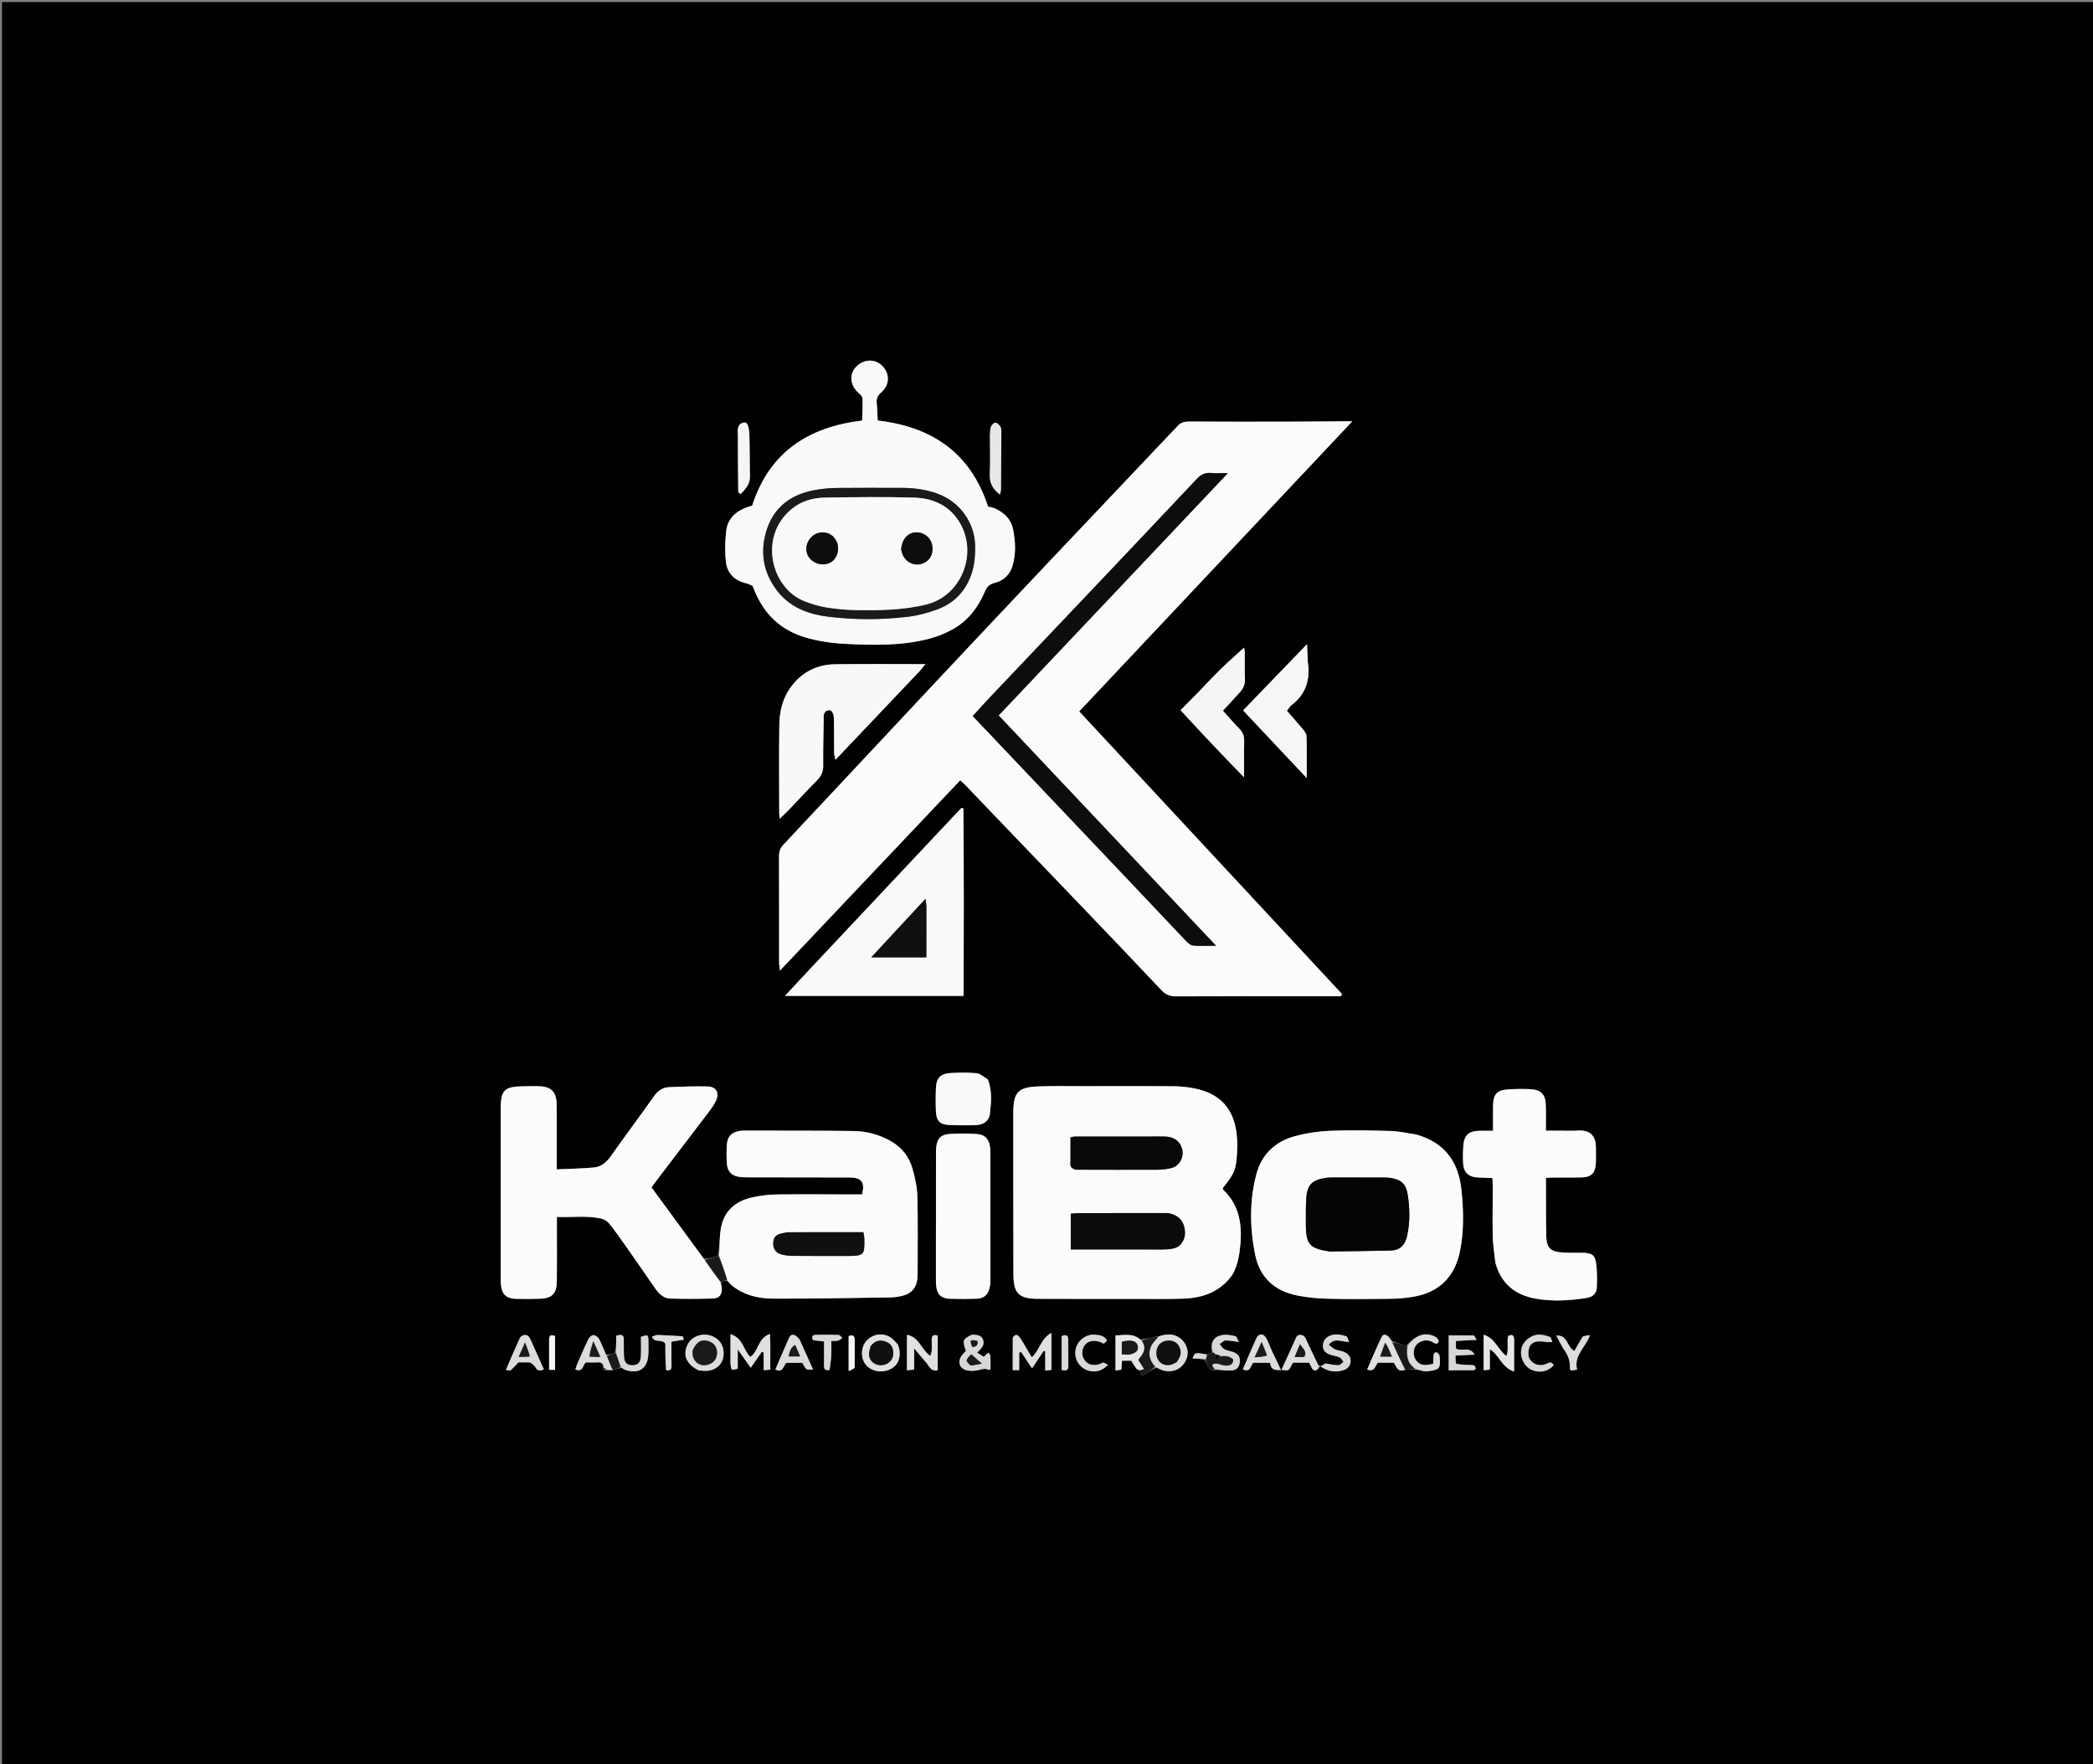 <svg version="1.1" id="Layer_1" xmlns="http://www.w3.org/2000/svg" xmlns:xlink="http://www.w3.org/1999/xlink" x="0px" y="0px"
	 width="100%" viewBox="0 0 2240 1888" enable-background="new 0 0 2240 1888" xml:space="preserve">
<rect x="0" y="0" width="2240" height="1888" fill="#808080" stroke="none"/>
<path fill="#010101" opacity="1" stroke="none" 
	d="
M1528,1890 
	C1018.728,1890 510.456,1890 2.092,1890 
	C2.092,1260.804 2.092,631.608 2.092,2.206 
	C748.439,2.206 1494.878,2.206 2241.658,2.206 
	C2241.658,631.333 2241.658,1260.667 2241.658,1890 
	C2004.274,1890 1766.637,1890 1528,1890 
M1290.538,1449.218 
	C1278.768,1447.419 1278.762,1447.421 1276.327,1453.74 
	C1281.048,1453.999 1285.502,1454.243 1290.196,1455.964 
	C1292.347,1460.507 1291.607,1468.007 1301.856,1466.077 
	C1307.71,1466.281 1313.657,1467.207 1319.391,1466.473 
	C1324.501,1465.819 1326.894,1461.675 1326.918,1456.288 
	C1326.941,1451.098 1324.103,1448.408 1319.614,1446.927 
	C1316.477,1445.893 1313.064,1445.423 1310.213,1443.887 
	C1308.197,1442.801 1306.914,1440.353 1305.304,1438.513 
	C1307.353,1437.143 1309.343,1434.745 1311.463,1434.623 
	C1315.545,1434.388 1319.7,1435.442 1325.925,1436.227 
	C1324.137,1433.12 1323.482,1430.411 1322.238,1430.106 
	C1318.12,1429.095 1313.717,1428.209 1309.556,1428.62 
	C1298.681,1429.695 1294.337,1437.797 1297.38,1448.27 
	C1295.539,1448.856 1293.698,1449.441 1290.538,1449.218 
M656.885,1466.164 
	C659.315,1465.263 661.745,1464.362 665.55,1464.068 
	C666.698,1464.727 667.774,1465.595 669.004,1466.014 
	C683.759,1471.041 693.326,1464.541 693.882,1449.069 
	C694.06,1444.092 694.108,1439.097 693.914,1434.123 
	C693.694,1428.475 693.316,1428.367 685.969,1430.659 
	C685.969,1437.431 686.24,1444.404 685.894,1451.346 
	C685.534,1458.552 682.42,1461.376 676.162,1461.103 
	C670.623,1460.861 668.068,1458.012 667.758,1451.019 
	C667.493,1445.05 667.74,1439.061 667.598,1433.084 
	C667.482,1428.236 664.555,1427.978 659.479,1429.524 
	C659.479,1435.474 659.479,1441.702 657.912,1447.947 
	C655.173,1448.875 652.433,1449.803 648.523,1449.783 
	C646.085,1444.108 643.954,1438.27 641.047,1432.846 
	C640.005,1430.902 637.083,1428.869 635.036,1428.887 
	C633.19,1428.903 630.618,1431.304 629.664,1433.279 
	C625.329,1442.254 621.424,1451.437 617.438,1460.578 
	C616.725,1462.211 616.358,1463.994 615.847,1465.657 
	C624.093,1468.938 623.588,1460.943 626.969,1458.071 
	C631.297,1458.071 635.634,1458.29 639.939,1458.01 
	C644.359,1457.722 645.811,1460.196 645.417,1464.415 
	C645.302,1465.218 645.186,1466.02 645.07,1466.823 
	C646.044,1466.557 647.019,1466.292 649.843,1466.422 
	C651.728,1466.393 653.613,1466.364 656.885,1466.164 
M1505.327,1465.918 
	C1508.547,1465.791 1511.767,1465.665 1516.461,1465.919 
	C1520.377,1466.52 1524.436,1468.096 1528.183,1467.546 
	C1540.969,1465.666 1541.809,1464.857 1540.742,1451.469 
	C1540.624,1449.985 1538.863,1447.623 1537.603,1447.438 
	C1534.376,1446.963 1534.256,1449.698 1534.218,1452.144 
	C1534.182,1454.436 1534.001,1456.726 1533.852,1459.656 
	C1530.804,1460.114 1527.904,1460.968 1525.027,1460.892 
	C1519.332,1460.744 1514.953,1456.954 1513.486,1451.566 
	C1512.041,1446.259 1513.803,1440.048 1518.024,1437.281 
	C1523.126,1433.936 1528.573,1433.372 1533.945,1436.814 
	C1536.262,1438.298 1538.76,1438.68 1539.629,1435.917 
	C1540.025,1434.655 1538.159,1431.807 1536.614,1430.954 
	C1525.856,1425.012 1515.384,1428.375 1505.046,1440.122 
	C1500.108,1438.736 1495.171,1437.35 1489.419,1434.818 
	C1485.737,1428.299 1480.896,1426.439 1478.684,1430.942 
	C1473.096,1442.317 1468.298,1454.081 1463.151,1465.764 
	C1471.654,1468.712 1471.656,1461.339 1474.689,1458.416 
	C1480.503,1458.416 1486.095,1458.416 1491.822,1458.416 
	C1494.536,1462.822 1496.005,1469.197 1505.327,1465.918 
M1220.496,1433.499 
	C1212.627,1426.239 1203.32,1429.1 1193.848,1429.155 
	C1193.848,1441.869 1193.848,1453.957 1193.848,1466.712 
	C1196.246,1466.379 1198.054,1466.127 1200.079,1465.846 
	C1200.35,1462.462 1200.583,1459.538 1200.849,1456.218 
	C1204.358,1456.218 1207.559,1456.218 1210.657,1456.218 
	C1212.627,1459.268 1214.256,1462.159 1216.285,1464.734 
	C1217.012,1465.657 1218.705,1465.819 1220.055,1467.745 
	C1220.34,1471.169 1222.117,1472.858 1225.259,1470.988 
	C1229.114,1468.693 1232.609,1465.794 1237.622,1463.819 
	C1240.713,1464.977 1243.72,1466.719 1246.913,1467.18 
	C1255.483,1468.419 1263,1465.767 1267.766,1458.382 
	C1272.038,1451.763 1272.236,1444.259 1267.901,1437.558 
	C1263.159,1430.227 1255.899,1427.276 1247.188,1428.446 
	C1244.902,1428.753 1242.69,1429.609 1238.783,1430.065 
	C1233.117,1431.414 1227.451,1432.762 1220.496,1433.499 
M1413.441,1461.349 
	C1420.346,1467.752 1428.443,1469.034 1437.219,1466.542 
	C1442.53,1465.035 1445.393,1461.28 1445.469,1456.595 
	C1445.543,1452.007 1442.667,1448.299 1437.352,1446.503 
	C1434.536,1445.551 1431.444,1445.291 1428.774,1444.068 
	C1426.367,1442.966 1424.365,1440.979 1422.032,1439.27 
	C1428.414,1430.986 1435.621,1436.176 1443.909,1436.158 
	C1442.485,1433.226 1442.027,1430.512 1440.84,1430.142 
	C1435.137,1428.365 1429.271,1427.11 1423.319,1429.563 
	C1418.503,1431.548 1415.966,1435.049 1415.831,1440.21 
	C1415.698,1445.347 1419.009,1448.094 1423.249,1449.695 
	C1426.642,1450.976 1430.45,1451.229 1433.736,1452.695 
	C1435.474,1453.471 1436.491,1455.862 1437.833,1457.524 
	C1436.073,1458.783 1434.304,1461.109 1432.555,1461.093 
	C1428.017,1461.052 1423.488,1459.982 1418.123,1459.202 
	C1417.852,1459.421 1416.935,1460.384 1415.824,1460.998 
	C1414.606,1461.672 1413.21,1462.024 1410.785,1461.293 
	C1406.556,1452.257 1402.277,1443.243 1398.128,1434.171 
	C1396.83,1431.331 1395.569,1428.803 1391.872,1428.666 
	C1387.889,1428.517 1387.192,1431.401 1385.95,1434.216 
	C1381.416,1444.493 1376.672,1454.678 1371.199,1466.668 
	C1367.313,1458.558 1364.261,1452.342 1361.35,1446.062 
	C1359.253,1441.538 1357.612,1436.785 1355.28,1432.393 
	C1352.406,1426.979 1347.192,1426.745 1344.761,1432.004 
	C1339.647,1443.068 1334.99,1454.343 1330.156,1465.506 
	C1338.534,1469.365 1338.515,1461.126 1341.163,1458.46 
	C1347.698,1458.46 1353.328,1458.46 1359.353,1458.46 
	C1360.526,1469.487 1369.326,1465.16 1375.259,1466.43 
	C1381.214,1467.704 1381.128,1461.243 1383.996,1458.359 
	C1389.698,1458.359 1395.315,1458.359 1401.106,1458.359 
	C1401.756,1459.586 1402.371,1460.722 1402.961,1461.871 
	C1403.567,1463.05 1403.901,1464.489 1404.788,1465.381 
	C1407.407,1468.016 1410.447,1466.58 1413.441,1461.349 
M778.627,1371.199 
	C780.279,1372.799 781.816,1374.542 783.602,1375.975 
	C796.435,1386.268 811.823,1389.759 827.525,1389.814 
	C869.497,1389.962 911.473,1389.109 953.444,1388.501 
	C957.726,1388.439 962.095,1387.741 966.246,1386.658 
	C975.808,1384.163 980.789,1378.061 981.799,1368.253 
	C982.038,1365.938 982.073,1363.594 982.073,1361.263 
	C982.076,1334.27 982.507,1307.266 981.801,1280.291 
	C981.543,1270.459 979.32,1260.486 976.64,1250.958 
	C973.113,1238.421 965.683,1228.459 954.036,1221.669 
	C941.288,1214.238 927.485,1210.624 913.068,1210.433 
	C874.09,1209.918 835.102,1210.102 796.118,1210.023 
	C794.788,1210.021 793.444,1210.091 792.13,1210.282 
	C783.017,1211.61 778.457,1216.171 777.897,1225.374 
	C777.493,1232.011 777.437,1238.723 777.939,1245.348 
	C778.598,1254.052 783.158,1258.538 791.844,1259.598 
	C795.794,1260.08 799.827,1259.983 803.822,1259.99 
	C838.813,1260.052 873.804,1260.013 908.795,1260.149 
	C922.226,1260.201 925.836,1264.999 922.635,1278.323 
	C919.421,1278.323 916.118,1278.327 912.815,1278.323 
	C885.489,1278.284 858.159,1277.973 830.839,1278.358 
	C821.927,1278.484 812.866,1279.671 804.18,1281.693 
	C786.857,1285.725 774.848,1296.226 771.603,1314.195 
	C769.847,1323.917 770.249,1334.027 768.252,1344.162 
	C763.623,1345.425 758.994,1346.687 753.265,1347.129 
	C734.61,1321.705 715.955,1296.281 697.221,1270.749 
	C697.965,1269.698 698.699,1268.591 699.502,1267.537 
	C719.273,1241.602 739.086,1215.701 758.787,1189.713 
	C761.585,1186.021 764.305,1182.133 766.247,1177.958 
	C770.193,1169.473 766.608,1162.987 757.266,1162.756 
	C743.637,1162.419 729.975,1162.959 716.34,1163.48 
	C709.292,1163.749 704.138,1167.266 699.913,1173.254 
	C684.759,1194.733 668.952,1215.75 653.827,1237.249 
	C649.095,1243.974 643.405,1248.794 635.412,1249.503 
	C622.59,1250.639 609.685,1250.851 595.896,1251.496 
	C595.896,1246.726 595.902,1243.131 595.896,1239.536 
	C595.859,1220.215 596.027,1200.891 595.709,1181.575 
	C595.492,1168.387 589.669,1162.841 576.6,1162.509 
	C571.274,1162.374 565.941,1162.515 560.611,1162.574 
	C539.463,1162.807 535.85,1166.443 535.84,1187.893 
	C535.813,1246.522 535.839,1305.151 535.86,1363.779 
	C535.861,1367.442 535.819,1371.12 536.118,1374.764 
	C536.963,1385.045 541.788,1389.754 552.069,1390.023 
	C560.39,1390.241 568.726,1390.172 577.05,1389.979 
	C590.692,1389.662 595.735,1384.789 595.926,1371.13 
	C596.174,1353.479 595.99,1335.821 595.992,1318.166 
	C595.992,1313.257 595.992,1308.348 595.992,1302.364 
	C612.375,1303.026 627.937,1300.658 643.333,1304.144 
	C646.35,1304.827 649.705,1306.677 651.628,1309.031 
	C657.51,1316.234 662.892,1323.859 668.245,1331.477 
	C679.338,1347.265 690.268,1363.168 701.305,1378.996 
	C705.241,1384.641 710.205,1389.556 717.314,1389.762 
	C732.621,1390.204 747.96,1390.116 763.268,1389.658 
	C769.759,1389.464 772.706,1385.503 772.471,1379.068 
	C772.389,1376.793 771.506,1374.547 772.402,1371.838 
	C774.258,1371.227 776.113,1370.615 778.627,1371.199 
M1406.983,1066.169 
	C1416.412,1066.169 1425.841,1066.169 1435.27,1066.169 
	C1435.577,1065.37 1435.885,1064.57 1436.193,1063.77 
	C1342.65,963.178 1249.107,862.587 1154.979,761.365 
	C1252.162,658.14 1348.968,555.314 1447.289,450.88 
	C1443.194,450.88 1441.614,450.871 1440.033,450.881 
	C1418.705,451.021 1397.378,451.248 1376.05,451.285 
	C1341.723,451.345 1307.395,451.405 1273.07,451.147 
	C1267.255,451.104 1262.748,452.413 1259.257,457.111 
	C1258.076,458.701 1256.467,459.968 1255.092,461.419 
	C1212.231,506.65 1169.327,551.838 1126.533,597.132 
	C1084.437,641.687 1042.37,686.272 1000.44,730.984 
	C946.43,788.578 892.61,846.35 838.549,903.896 
	C835.043,907.628 833.721,911.268 833.739,916.231 
	C833.882,954.224 833.789,992.217 833.827,1030.21 
	C833.829,1032.63 834.312,1035.049 834.711,1038.781 
	C899.606,970.265 963.439,902.871 1027.625,835.104 
	C1029.813,837.078 1031.333,838.29 1032.669,839.68 
	C1043.518,850.973 1054.319,862.311 1065.159,873.613 
	C1096.522,906.311 1127.932,938.963 1159.253,971.7 
	C1187.336,1001.052 1215.403,1030.42 1243.279,1059.968 
	C1247.773,1064.731 1252.542,1066.353 1259.015,1066.32 
	C1307.672,1066.069 1356.33,1066.178 1406.983,1066.169 
M1319.237,1363.877 
	C1324.741,1354.033 1326.462,1343.111 1327.457,1332.185 
	C1329.463,1310.162 1326.215,1289.554 1309.123,1273.364 
	C1308.73,1272.99 1308.755,1272.175 1308.587,1271.565 
	C1319.883,1257.423 1322.227,1253.373 1323.505,1239.72 
	C1324.309,1231.137 1324.495,1222.324 1323.52,1213.778 
	C1320.389,1186.326 1305.703,1170.406 1278.649,1164.886 
	C1270.872,1163.3 1262.799,1162.574 1254.853,1162.514 
	C1222.855,1162.273 1190.854,1162.434 1158.854,1162.471 
	C1142.855,1162.49 1126.835,1162.064 1110.862,1162.736 
	C1090.246,1163.603 1084.82,1168.598 1084.492,1189.201 
	C1084.487,1189.534 1084.48,1189.867 1084.48,1190.2 
	C1084.502,1247.866 1084.425,1305.533 1084.596,1363.198 
	C1084.66,1384.506 1090.192,1389.934 1111.291,1390.017 
	C1147.291,1390.159 1183.291,1390.126 1219.291,1390.12 
	C1234.957,1390.118 1250.636,1390.386 1266.285,1389.84 
	C1287.088,1389.114 1305.581,1382.918 1319.237,1363.877 
M805.64,627.247 
	C806.368,629.104 807.065,630.974 807.828,632.817 
	C818.121,657.695 835.892,674.408 861.834,682.133 
	C875.946,686.335 890.427,688.364 905.099,689.088 
	C935.085,690.569 965.09,691.258 994.438,683.573 
	C1003.321,681.246 1012.162,677.721 1020.137,673.188 
	C1035.985,664.178 1046.706,650.221 1053.827,633.573 
	C1056.017,628.453 1058.354,625.291 1064.683,623.762 
	C1073.972,621.518 1080.958,615.015 1083.773,605.085 
	C1087.406,592.271 1086.822,579.525 1084.237,566.586 
	C1082.054,555.658 1075.044,549.2 1065.763,544.565 
	C1063.15,543.26 1060.096,542.836 1057.368,542.044 
	C1038.83,484.889 997.683,456.808 939.334,450.062 
	C939,443.61 938.995,437.655 938.298,431.782 
	C937.688,426.655 939.267,423.356 943.243,419.833 
	C952.626,411.521 952.398,399.122 943.523,390.907 
	C935.625,383.595 923.539,384.514 915.883,393.007 
	C908.623,401.059 909.876,412.422 918.689,420.332 
	C920.547,421.999 923.045,424.275 923.131,426.359 
	C923.458,434.2 922.91,442.077 922.685,450.12 
	C864.5,457.007 823.287,484.479 804.982,541.198 
	C803.535,541.614 802.267,541.929 801.031,542.341 
	C788.062,546.662 778.596,554.69 777.133,568.823 
	C776.015,579.631 775.677,590.756 776.943,601.51 
	C778.28,612.875 785.402,620.774 797.006,623.805 
	C799.566,624.474 802.078,625.321 805.64,627.247 
M1514.861,1214.014 
	C1505.987,1212.758 1497.137,1210.672 1488.234,1210.411 
	C1466.944,1209.789 1445.603,1209.333 1424.336,1210.176 
	C1411.494,1210.686 1398.446,1212.606 1386.035,1215.927 
	C1365.006,1221.554 1350.328,1235.209 1344.646,1256.573 
	C1337.083,1285.008 1337.537,1313.902 1343.253,1342.57 
	C1348.128,1367.02 1363.936,1381.539 1388.046,1386.413 
	C1399.042,1388.636 1410.412,1389.668 1421.644,1389.94 
	C1443.605,1390.471 1465.591,1390.277 1487.562,1389.988 
	C1495.841,1389.88 1504.196,1389.223 1512.361,1387.873 
	C1539.803,1383.334 1556.926,1366.692 1562.456,1339.361 
	C1566.854,1317.624 1566.396,1295.72 1564.134,1273.762 
	C1561.028,1243.612 1546.469,1222.8 1514.861,1214.014 
M1600.571,1352.008 
	C1606.535,1373.532 1621.079,1385.612 1642.59,1389.644 
	C1661.134,1393.119 1679.672,1392.015 1698.215,1389.046 
	C1704.968,1387.964 1708.636,1384.08 1708.942,1377.911 
	C1709.368,1369.319 1709.323,1360.582 1708.219,1352.071 
	C1707.082,1343.305 1703.648,1341.058 1694.629,1340.823 
	C1687.31,1340.633 1679.969,1340.922 1672.667,1340.489 
	C1659.136,1339.687 1655.119,1335.674 1654.812,1321.881 
	C1654.418,1304.239 1654.592,1286.584 1654.524,1268.935 
	C1654.514,1266.359 1654.523,1263.783 1654.523,1260.576 
	C1657.833,1260.415 1660.404,1260.194 1662.976,1260.183 
	C1672.634,1260.144 1682.295,1260.333 1691.949,1260.137 
	C1703.165,1259.91 1707.443,1255.633 1707.975,1244.292 
	C1708.209,1239.308 1707.889,1234.301 1708.003,1229.309 
	C1708.271,1217.635 1703.627,1209.008 1688.778,1209.973 
	C1682.477,1210.382 1676.127,1210.065 1669.8,1210.072 
	C1664.931,1210.077 1660.061,1210.073 1654.402,1210.073 
	C1654.402,1199.859 1654.712,1190.879 1654.323,1181.929 
	C1653.854,1171.151 1648.997,1166.255 1638.14,1165.668 
	C1630.509,1165.255 1622.817,1165.399 1615.181,1165.815 
	C1602.054,1166.529 1598.093,1170.771 1597.929,1183.721 
	C1597.821,1192.286 1597.909,1200.854 1597.909,1210.183 
	C1592.289,1210.183 1587.695,1210.107 1583.104,1210.199 
	C1572.142,1210.417 1567.08,1214.82 1566.175,1225.553 
	C1565.645,1231.842 1565.573,1238.212 1565.864,1244.52 
	C1566.344,1254.941 1571.816,1259.878 1582.448,1260.191 
	C1587.292,1260.334 1592.134,1260.558 1597.219,1260.755 
	C1597.403,1264.156 1597.636,1266.44 1597.632,1268.725 
	C1597.598,1286.708 1597.213,1304.697 1597.578,1322.671 
	C1597.766,1331.932 1599.263,1341.166 1600.571,1352.008 
M871.306,1032.3 
	C866.307,1037.661 861.302,1043.016 856.309,1048.383 
	C851.286,1053.783 846.276,1059.195 840.117,1065.834 
	C904.927,1065.834 967.456,1065.834 1031.286,1065.834 
	C1031.551,998.717 1031.578,931.988 1031.076,865.26 
	C1030.374,865.049 1029.671,864.837 1028.969,864.626 
	C976.746,920.181 924.523,975.736 871.306,1032.3 
M984.855,717.601 
	C986.556,715.518 988.256,713.435 990.429,710.773 
	C957.275,710.773 925.658,710.469 894.051,710.897 
	C877.485,711.121 862.831,716.9 851.261,729.382 
	C839.309,742.277 834.326,757.982 834.071,775.007 
	C833.597,806.645 833.931,838.296 833.949,869.942 
	C833.95,871.474 834.145,873.007 834.376,876.38 
	C838.301,872.572 841.138,869.992 843.781,867.227 
	C853.901,856.635 863.774,845.798 874.126,835.44 
	C878.659,830.905 881.067,826.199 881.015,819.662 
	C880.885,803.348 881.199,787.029 881.523,770.715 
	C881.605,766.602 880.568,761.458 886.476,760.167 
	C890.166,759.361 892.451,763.249 892.556,770.725 
	C892.72,782.382 892.588,794.043 892.718,805.701 
	C892.741,807.712 893.446,809.715 894.116,813.162 
	C924.751,780.874 954.28,749.751 984.855,717.601 
M1059.955,1317 
	C1059.943,1292.347 1059.942,1267.693 1059.907,1243.04 
	C1059.9,1238.045 1060.105,1233.015 1059.611,1228.061 
	C1058.752,1219.454 1054.223,1214.298 1045.772,1213.702 
	C1035.854,1213.003 1025.808,1212.918 1015.897,1213.645 
	C1006.556,1214.33 1002.647,1219.181 1001.878,1228.672 
	C1001.664,1231.323 1001.723,1233.999 1001.722,1236.663 
	C1001.695,1279.973 1001.675,1323.283 1001.669,1366.592 
	C1001.668,1369.589 1001.614,1372.602 1001.883,1375.58 
	C1002.734,1385.039 1007.139,1389.629 1016.418,1389.942 
	C1026.067,1390.267 1035.746,1390.237 1045.395,1389.891 
	C1052.757,1389.628 1057.18,1385.942 1058.96,1378.857 
	C1059.838,1375.36 1059.957,1371.61 1059.976,1367.973 
	C1060.058,1351.649 1059.98,1335.324 1059.955,1317 
M1399.624,707.313 
	C1399.39,702.141 1399.155,696.969 1398.813,689.437 
	C1375.035,714.061 1353.039,736.839 1330.402,760.281 
	C1353.17,784.487 1375.061,807.76 1398.49,832.669 
	C1398.49,816.158 1398.698,801.957 1398.3,787.774 
	C1398.229,785.207 1396.021,782.426 1394.209,780.233 
	C1388.774,773.655 1383.046,767.318 1377.296,760.732 
	C1379.302,758.209 1380.436,756.031 1382.202,754.677 
	C1397.355,743.057 1402.615,727.737 1399.624,707.313 
M1281.174,742.175 
	C1275.359,748.04 1269.544,753.905 1263.444,760.057 
	C1285.603,784.043 1307.337,807.391 1331.469,831.863 
	C1331.469,817.275 1331.256,805.379 1331.564,793.496 
	C1331.704,788.133 1330.354,783.927 1326.528,780.048 
	C1320.503,773.939 1314.931,767.383 1308.828,760.641 
	C1315.061,753.841 1320.865,747.473 1326.714,741.144 
	C1330.464,737.086 1332.62,732.651 1332.374,726.807 
	C1331.969,717.166 1332.32,707.495 1332.208,697.838 
	C1332.184,695.813 1331.536,693.794 1331.417,693.127 
	C1323.106,700.735 1314.57,708.163 1306.488,716.056 
	C1298.154,724.194 1290.261,732.784 1281.174,742.175 
M1056.837,1154.643 
	C1052.862,1152.522 1049.02,1148.959 1044.883,1148.573 
	C1035.342,1147.682 1025.626,1147.856 1016.041,1148.495 
	C1006.843,1149.109 1002.175,1154.138 1001.74,1163.263 
	C1001.314,1172.207 1001.237,1181.205 1001.698,1190.143 
	C1002.182,1199.519 1006.064,1203.455 1015.332,1203.921 
	C1025.266,1204.422 1035.251,1204.409 1045.195,1204.067 
	C1052.415,1203.819 1058.658,1199.265 1059.396,1192.37 
	C1060.69,1180.27 1062.177,1167.937 1056.837,1154.643 
M781.796,1459.971 
	C782.617,1466.811 782.617,1466.811 789.557,1464.753 
	C789.557,1458.74 789.557,1452.434 789.557,1444.226 
	C794.852,1451.657 798.898,1457.335 803.497,1463.791 
	C808.069,1457.169 811.678,1451.943 815.286,1446.717 
	C815.966,1446.967 816.646,1447.216 817.326,1447.466 
	C817.326,1453.581 817.326,1459.697 817.326,1466.375 
	C820.192,1466.153 822.015,1466.012 824.385,1465.829 
	C824.154,1453.229 824.855,1441.121 824.016,1427.614 
	C810.825,1432.123 811.949,1446.553 802.949,1452.213 
	C795.58,1445.09 795.251,1431.825 781.791,1427.942 
	C781.791,1439.041 781.791,1448.615 781.796,1459.971 
M1083.837,1432.073 
	C1083.837,1443.325 1083.837,1454.577 1083.837,1466.352 
	C1086.075,1466.352 1087.896,1466.352 1090.768,1466.352 
	C1090.768,1459.852 1090.768,1453.751 1090.768,1447.65 
	C1091.468,1447.409 1092.168,1447.167 1092.868,1446.926 
	C1096.54,1452.449 1100.212,1457.973 1104.5,1464.423 
	C1109.194,1457.388 1113.114,1451.513 1117.034,1445.638 
	C1117.567,1445.804 1118.1,1445.969 1118.633,1446.135 
	C1118.633,1452.805 1118.633,1459.474 1118.633,1466.814 
	C1121.661,1466.487 1123.74,1466.262 1125.276,1466.096 
	C1125.276,1453.243 1125.276,1441.127 1125.276,1426.528 
	C1113.422,1432.856 1112.671,1445.547 1104.244,1452.553 
	C1102.27,1449.28 1100.407,1446.197 1098.551,1443.109 
	C1096.331,1439.417 1094.302,1435.591 1091.84,1432.066 
	C1089.931,1429.332 1087.594,1426.41 1083.837,1432.073 
M1059.475,466.065 
	C1059.471,480.029 1059.915,494.012 1059.307,507.95 
	C1058.904,517.182 1062.658,523.46 1070.291,529.404 
	C1070.732,526.889 1071.231,525.327 1071.248,523.76 
	C1071.459,503.148 1071.636,482.537 1071.707,461.924 
	C1071.714,460.001 1071.436,457.739 1070.408,456.239 
	C1069.209,454.491 1067.041,452.351 1065.29,452.349 
	C1063.69,452.347 1061.431,454.686 1060.647,456.505 
	C1059.641,458.841 1059.817,461.688 1059.475,466.065 
M790.151,526.916 
	C791.014,527.604 792.574,528.954 792.639,528.885 
	C797.644,523.612 802.686,518.324 802.588,510.298 
	C802.409,495.708 802.424,481.114 802.057,466.529 
	C801.781,455.574 799.526,451.037 795.407,452.317 
	C788.123,454.582 789.722,461.156 789.718,466.562 
	C789.705,486.132 789.905,505.701 790.151,526.916 
M1620.444,1437.746 
	C1620.414,1435.748 1620.694,1433.684 1620.289,1431.765 
	C1619.486,1427.951 1617.003,1428.354 1614.174,1429.848 
	C1612.358,1436.569 1615.059,1443.912 1612.229,1451.194 
	C1602.929,1444.49 1600.134,1432.039 1587.819,1428.424 
	C1587.819,1441.75 1587.819,1453.857 1587.819,1466.485 
	C1590.278,1466.214 1592.105,1466.013 1594.45,1465.755 
	C1594.45,1458.358 1594.45,1451.517 1594.45,1443.922 
	C1604.713,1450.138 1607.206,1463.76 1620.444,1467.767 
	C1620.444,1457.262 1620.444,1448.336 1620.444,1437.746 
M990.095,1456.996 
	C994.216,1460.383 995.157,1468.338 1003.554,1466.462 
	C1003.554,1453.951 1003.554,1441.797 1003.554,1429.546 
	C998.759,1427.806 997.295,1429.475 997.15,1433.894 
	C996.966,1439.529 998.301,1445.427 995.633,1451.117 
	C986.046,1444.711 983.968,1430.974 970.676,1428.552 
	C970.676,1441.745 970.676,1453.846 970.676,1466.592 
	C973.415,1466.244 975.523,1465.976 978.42,1465.608 
	C978.42,1458.363 978.42,1451.626 978.42,1443.13 
	C982.871,1448.364 986.055,1452.108 990.095,1456.996 
M1557.713,1458.853 
	C1557.713,1456.234 1557.713,1453.614 1557.713,1450.721 
	C1564.437,1450.413 1570.541,1450.134 1578.261,1449.781 
	C1572.555,1440.271 1563.864,1447.011 1558.203,1443.215 
	C1558.203,1440.501 1558.203,1437.745 1558.203,1435.071 
	C1565.556,1434.693 1572.246,1434.349 1580.351,1433.932 
	C1578.58,1431.213 1577.932,1429.31 1577.241,1429.294 
	C1568.412,1429.093 1559.578,1429.161 1550.473,1429.161 
	C1550.473,1441.906 1550.473,1453.974 1550.473,1466.498 
	C1559.73,1466.498 1568.339,1466.539 1576.947,1466.429 
	C1577.759,1466.419 1578.559,1465.452 1579.31,1464.965 
	C1579.235,1460.921 1576.424,1460.944 1573.733,1460.867 
	C1568.763,1460.724 1563.792,1460.624 1557.713,1458.853 
M960.768,1438.569 
	C958.158,1436.064 955.895,1432.981 952.871,1431.165 
	C944.255,1425.988 933.968,1427.745 927.364,1434.964 
	C921.662,1441.197 920.873,1451.971 925.592,1459.144 
	C930.712,1466.926 941.988,1469.874 951.542,1465.928 
	C959.972,1462.446 964.005,1454.776 962.595,1444.766 
	C962.364,1443.125 961.846,1441.524 960.768,1438.569 
M1039.814,1428.463 
	C1030.328,1433.013 1029.764,1434.562 1033.761,1445.692 
	C1032.343,1447.288 1030.659,1448.88 1029.333,1450.73 
	C1024.418,1457.587 1026.834,1464.825 1035.192,1466.651 
	C1039.196,1467.526 1043.787,1467.144 1047.8,1466.114 
	C1051.401,1465.189 1054.527,1464.262 1058.078,1466.04 
	C1058.759,1466.381 1060.232,1465.142 1060.06,1465.221 
	C1060.06,1459.822 1060.175,1455.563 1059.98,1451.317 
	C1059.931,1450.244 1058.895,1449.216 1057.968,1447.547 
	C1055.658,1449.55 1053.889,1451.083 1052.71,1452.106 
	C1050.112,1450.426 1047.994,1449.056 1045.767,1447.616 
	C1050.308,1443.103 1054.14,1439.437 1052.033,1433.787 
	C1050.239,1428.977 1045.734,1428.486 1039.814,1428.463 
M748.527,1466.866 
	C752.118,1466.875 755.816,1467.448 759.278,1466.784 
	C768.023,1465.104 773.569,1458.854 774.336,1450.676 
	C775.205,1441.407 771.249,1434.185 763.238,1430.415 
	C753.06,1425.626 740.551,1429.57 735.867,1439.045 
	C730.406,1450.092 734.455,1460.072 748.527,1466.866 
M567.904,1458.025 
	C569.64,1459.72 571.92,1461.128 572.999,1463.17 
	C575.279,1467.485 578.06,1467.184 582.075,1465.564 
	C577.055,1454.352 572.308,1443.818 567.629,1433.254 
	C566.278,1430.205 564.148,1428.145 560.768,1428.836 
	C559.118,1429.173 557.033,1430.549 556.365,1432.012 
	C551.31,1443.073 546.559,1454.273 541.409,1466.129 
	C543.521,1466.328 545.614,1467.172 546.443,1466.486 
	C549.329,1464.101 551.777,1461.187 554.828,1458.02 
	C558.275,1458.02 562.25,1458.02 567.904,1458.025 
M855.673,1433.351 
	C850.885,1427.46 846.791,1426.811 844.49,1431.878 
	C839.438,1443.004 834.741,1454.292 829.858,1465.61 
	C838.171,1470.123 838.325,1461.129 841.653,1458.494 
	C847.774,1458.494 853.371,1458.494 858.727,1458.494 
	C862.812,1466.284 862.812,1466.284 870.138,1465.609 
	C865.41,1455.176 860.78,1444.959 855.673,1433.351 
M1184.58,1433.781 
	C1181.298,1429.138 1176.135,1428.708 1171.256,1428.413 
	C1162.461,1427.881 1154.066,1434.14 1151.62,1442.419 
	C1149.062,1451.082 1152.64,1460.296 1160.328,1464.843 
	C1168.731,1469.812 1178.578,1468.375 1185.731,1460.728 
	C1183.966,1459.817 1182.424,1458.604 1180.718,1458.293 
	C1179.671,1458.102 1178.419,1459.442 1177.177,1459.836 
	C1170.129,1462.072 1164.538,1460.709 1160.952,1455.977 
	C1157.282,1451.136 1157.373,1443.996 1161.165,1439.263 
	C1164.59,1434.988 1170.526,1433.87 1177.615,1436.239 
	C1178.85,1436.652 1180.123,1437.949 1181.152,1437.738 
	C1182.509,1437.459 1183.643,1436.093 1184.58,1433.781 
M1655.431,1436.43 
	C1657.431,1436.368 1659.431,1436.307 1661.431,1436.245 
	C1660.563,1434.394 1660.129,1431.457 1658.742,1430.902 
	C1655.141,1429.461 1651.117,1428.378 1647.268,1428.396 
	C1638.441,1428.438 1630.057,1435.385 1628.312,1443.281 
	C1626.33,1452.255 1630.968,1462.145 1638.906,1465.867 
	C1647.431,1469.865 1656.855,1467.951 1662.792,1461.062 
	C1660.154,1455.916 1656.725,1459.145 1653.517,1460.196 
	C1648.363,1461.885 1643.689,1460.936 1639.611,1457.48 
	C1635.233,1453.769 1635.128,1448.718 1636.24,1443.738 
	C1637.828,1436.63 1643.818,1434.119 1655.431,1436.43 
M713.422,1466.629 
	C717.254,1467.192 718.777,1465.685 718.672,1461.689 
	C718.45,1453.178 718.604,1444.657 718.604,1435.85 
	C723.432,1435.073 727.46,1434.424 731.868,1433.714 
	C731.211,1431.811 730.957,1430.176 730.593,1430.151 
	C721.77,1429.547 712.939,1428.995 704.1,1428.746 
	C702.125,1428.69 700.116,1429.805 697.775,1430.482 
	C700.545,1437.922 707.623,1432.436 712.069,1437.861 
	C712.069,1446.217 712.069,1456.056 713.422,1466.629 
M1693.543,1430.846 
	C1690.66,1435.88 1687.777,1440.913 1684.971,1445.812 
	C1676.701,1441.945 1678.267,1428.621 1665.596,1429.349 
	C1668.919,1435.397 1671.21,1440.544 1674.372,1445.083 
	C1678.543,1451.069 1680.718,1457.363 1680.094,1464.64 
	C1680.052,1465.135 1680.732,1465.692 1681.451,1466.796 
	C1683.255,1466.493 1685.326,1466.145 1687.841,1465.722 
	C1684.119,1450.513 1697.004,1442.018 1701.648,1428.874 
	C1698.573,1429.276 1696.533,1429.543 1693.543,1430.846 
M888.209,1466.059 
	C888.717,1460.635 889.397,1455.22 889.68,1449.784 
	C889.929,1445.006 889.732,1440.205 889.732,1435.127 
	C893.124,1434.977 895.179,1435.229 897.011,1434.704 
	C898.632,1434.24 900.004,1432.911 901.487,1431.964 
	C900.169,1430.821 898.885,1428.737 897.529,1428.689 
	C889.265,1428.397 880.981,1428.424 872.712,1428.648 
	C868.951,1428.75 868.612,1431.129 870.184,1434.328 
	C873.892,1434.743 877.673,1435.165 881.925,1435.64 
	C881.925,1444.567 881.999,1452.824 881.89,1461.078 
	C881.845,1464.487 882.317,1467.099 888.209,1466.059 
M1143.305,1459.743 
	C1143.303,1451.131 1143.35,1442.518 1143.281,1433.906 
	C1143.238,1428.441 1140.368,1428.249 1136.237,1429.982 
	C1136.237,1442.249 1136.237,1454.073 1136.237,1466.046 
	C1140.872,1467.383 1143.807,1466.937 1143.305,1459.743 
M914.78,1463.036 
	C914.77,1453.458 914.741,1443.88 914.759,1434.303 
	C914.767,1430.069 913.184,1428.092 908.268,1429.927 
	C908.268,1441.865 908.268,1453.893 908.268,1467.279 
	C910.977,1466.167 912.821,1465.41 914.78,1463.036 
M587.688,1435.914 
	C587.688,1445.771 587.688,1455.628 587.688,1466.038 
	C590.218,1466.038 592.014,1466.038 594.047,1466.038 
	C594.047,1453.762 594.047,1441.704 594.047,1429.886 
	C588.78,1427.657 587.46,1429.916 587.688,1435.914 
z"/>
<path fill="#FBFBFA" opacity="1" stroke="none" 
	d="
M1405.985,1066.172 
	C1356.33,1066.178 1307.672,1066.069 1259.015,1066.32 
	C1252.542,1066.353 1247.773,1064.731 1243.279,1059.968 
	C1215.403,1030.42 1187.336,1001.052 1159.253,971.7 
	C1127.932,938.963 1096.522,906.311 1065.159,873.613 
	C1054.319,862.311 1043.518,850.973 1032.669,839.68 
	C1031.333,838.29 1029.813,837.078 1027.625,835.104 
	C963.439,902.871 899.606,970.265 834.711,1038.781 
	C834.312,1035.049 833.829,1032.63 833.827,1030.21 
	C833.789,992.217 833.882,954.224 833.739,916.231 
	C833.721,911.268 835.043,907.628 838.549,903.896 
	C892.61,846.35 946.43,788.578 1000.44,730.984 
	C1042.37,686.272 1084.437,641.687 1126.533,597.132 
	C1169.327,551.838 1212.231,506.65 1255.092,461.419 
	C1256.467,459.968 1258.076,458.701 1259.257,457.111 
	C1262.748,452.413 1267.255,451.104 1273.07,451.147 
	C1307.395,451.405 1341.723,451.345 1376.05,451.285 
	C1397.378,451.248 1418.705,451.021 1440.033,450.881 
	C1441.614,450.871 1443.194,450.88 1447.289,450.88 
	C1348.968,555.314 1252.162,658.14 1154.979,761.365 
	C1249.107,862.587 1342.65,963.178 1436.193,1063.77 
	C1435.885,1064.57 1435.577,1065.37 1435.27,1066.169 
	C1425.841,1066.169 1416.412,1066.169 1405.985,1066.172 
M1056.479,782.519 
	C1108.53,837.377 1160.593,892.224 1212.624,947.1 
	C1231.412,966.915 1250.078,986.847 1268.934,1006.597 
	C1271.122,1008.89 1274.039,1011.673 1276.848,1011.956 
	C1284.195,1012.695 1291.67,1012.175 1301.46,1012.152 
	C1222.694,928.71 1145.806,847.256 1068.79,765.667 
	C1150.519,679.278 1231.419,593.766 1314.169,506.298 
	C1306.465,506.298 1301.245,506.748 1296.137,506.186 
	C1289.455,505.451 1284.973,508.195 1280.555,512.89 
	C1241.055,554.861 1201.4,596.686 1161.752,638.516 
	C1127.376,674.783 1092.934,710.987 1058.559,747.255 
	C1052.67,753.468 1046.97,759.86 1041.03,766.337 
	C1046.297,771.881 1050.88,776.705 1056.479,782.519 
z"/>
<path fill="#FBFBFA" opacity="1" stroke="none" 
	d="
M1318.818,1364.483 
	C1305.581,1382.918 1287.088,1389.114 1266.285,1389.84 
	C1250.636,1390.386 1234.957,1390.118 1219.291,1390.12 
	C1183.291,1390.126 1147.291,1390.159 1111.291,1390.017 
	C1090.192,1389.934 1084.66,1384.506 1084.596,1363.198 
	C1084.425,1305.533 1084.502,1247.866 1084.48,1190.2 
	C1084.48,1189.867 1084.487,1189.534 1084.492,1189.201 
	C1084.82,1168.598 1090.246,1163.603 1110.862,1162.736 
	C1126.835,1162.064 1142.855,1162.49 1158.854,1162.471 
	C1190.854,1162.434 1222.855,1162.273 1254.853,1162.514 
	C1262.799,1162.574 1270.872,1163.3 1278.649,1164.886 
	C1305.703,1170.406 1320.389,1186.326 1323.52,1213.778 
	C1324.495,1222.324 1324.309,1231.137 1323.505,1239.72 
	C1322.227,1253.373 1319.883,1257.423 1308.585,1271.566 
	C1308.755,1272.175 1308.73,1272.99 1309.123,1273.364 
	C1326.215,1289.554 1329.463,1310.162 1327.457,1332.185 
	C1326.462,1343.111 1324.741,1354.033 1318.818,1364.483 
M1224.988,1337.173 
	C1233.635,1337.156 1242.311,1337.552 1250.915,1336.937 
	C1254.928,1336.651 1259.769,1335.436 1262.538,1332.836 
	C1268.604,1327.14 1269.348,1319.203 1267,1311.531 
	C1264.784,1304.294 1258.99,1300.297 1251.753,1298.622 
	C1249.523,1298.106 1247.123,1298.224 1244.801,1298.225 
	C1214.538,1298.225 1184.274,1298.241 1154.01,1298.306 
	C1151.451,1298.312 1148.892,1298.693 1145.984,1298.928 
	C1145.984,1311.702 1145.984,1323.893 1145.984,1337.176 
	C1171.919,1337.176 1197.456,1337.176 1224.988,1337.173 
M1151.437,1251.846 
	C1180.422,1251.885 1209.407,1252.019 1238.391,1251.874 
	C1243.654,1251.848 1249.068,1251.267 1254.137,1249.911 
	C1263.744,1247.341 1269.352,1234.819 1263.018,1224.654 
	C1258.87,1217.998 1252.337,1216.298 1244.933,1216.314 
	C1213.283,1216.381 1181.633,1216.329 1149.983,1216.366 
	C1148.737,1216.367 1147.492,1216.832 1145.689,1217.193 
	C1145.689,1225.738 1145.686,1234.017 1145.692,1242.296 
	C1145.694,1244.294 1145.256,1246.466 1145.9,1248.238 
	C1146.424,1249.68 1148.263,1250.644 1151.437,1251.846 
z"/>
<path fill="#FAFBFA" opacity="1" stroke="none" 
	d="
M770.988,1372.288 
	C771.506,1374.547 772.389,1376.793 772.471,1379.068 
	C772.706,1385.503 769.759,1389.464 763.268,1389.658 
	C747.96,1390.116 732.621,1390.204 717.314,1389.762 
	C710.205,1389.556 705.241,1384.641 701.305,1378.996 
	C690.268,1363.168 679.338,1347.265 668.245,1331.477 
	C662.892,1323.859 657.51,1316.234 651.628,1309.031 
	C649.705,1306.677 646.35,1304.827 643.333,1304.144 
	C627.937,1300.658 612.375,1303.026 595.992,1302.364 
	C595.992,1308.348 595.992,1313.257 595.992,1318.166 
	C595.99,1335.821 596.174,1353.479 595.926,1371.13 
	C595.735,1384.789 590.692,1389.662 577.05,1389.979 
	C568.726,1390.172 560.39,1390.241 552.069,1390.023 
	C541.788,1389.754 536.963,1385.045 536.118,1374.764 
	C535.819,1371.12 535.861,1367.442 535.86,1363.779 
	C535.839,1305.151 535.813,1246.522 535.84,1187.893 
	C535.85,1166.443 539.463,1162.807 560.611,1162.574 
	C565.941,1162.515 571.274,1162.374 576.6,1162.509 
	C589.669,1162.841 595.492,1168.387 595.709,1181.575 
	C596.027,1200.891 595.859,1220.215 595.896,1239.536 
	C595.902,1243.131 595.896,1246.726 595.896,1251.496 
	C609.685,1250.851 622.59,1250.639 635.412,1249.503 
	C643.405,1248.794 649.095,1243.974 653.827,1237.249 
	C668.952,1215.75 684.759,1194.733 699.913,1173.254 
	C704.138,1167.266 709.292,1163.749 716.34,1163.48 
	C729.975,1162.959 743.637,1162.419 757.266,1162.756 
	C766.608,1162.987 770.193,1169.473 766.247,1177.958 
	C764.305,1182.133 761.585,1186.021 758.787,1189.713 
	C739.086,1215.701 719.273,1241.602 699.502,1267.537 
	C698.699,1268.591 697.965,1269.698 697.221,1270.749 
	C715.955,1296.281 734.61,1321.705 753.973,1348.192 
	C760.117,1356.932 765.552,1364.61 770.988,1372.288 
z"/>
<path fill="#FBFBFA" opacity="1" stroke="none" 
	d="
M769.677,1343.963 
	C770.249,1334.027 769.847,1323.917 771.603,1314.195 
	C774.848,1296.226 786.857,1285.725 804.18,1281.693 
	C812.866,1279.671 821.927,1278.484 830.839,1278.358 
	C858.159,1277.973 885.489,1278.284 912.815,1278.323 
	C916.118,1278.327 919.421,1278.323 922.635,1278.323 
	C925.836,1264.999 922.226,1260.201 908.795,1260.149 
	C873.804,1260.013 838.813,1260.052 803.822,1259.99 
	C799.827,1259.983 795.794,1260.08 791.844,1259.598 
	C783.158,1258.538 778.598,1254.052 777.939,1245.348 
	C777.437,1238.723 777.493,1232.011 777.897,1225.374 
	C778.457,1216.171 783.017,1211.61 792.13,1210.282 
	C793.444,1210.091 794.788,1210.021 796.118,1210.023 
	C835.102,1210.102 874.09,1209.918 913.068,1210.433 
	C927.485,1210.624 941.288,1214.238 954.036,1221.669 
	C965.683,1228.459 973.113,1238.421 976.64,1250.958 
	C979.32,1260.486 981.543,1270.459 981.801,1280.291 
	C982.507,1307.266 982.076,1334.27 982.073,1361.263 
	C982.073,1363.594 982.038,1365.938 981.799,1368.253 
	C980.789,1378.061 975.808,1384.163 966.246,1386.658 
	C962.095,1387.741 957.726,1388.439 953.444,1388.501 
	C911.473,1389.109 869.497,1389.962 827.525,1389.814 
	C811.823,1389.759 796.435,1386.268 783.602,1375.975 
	C781.816,1374.542 780.279,1372.799 778.365,1369.854 
	C775.294,1360.327 772.486,1352.145 769.677,1343.963 
M906.701,1344.182 
	C924.689,1344.111 925.404,1343.426 925.058,1325.844 
	C925.014,1323.637 924.464,1321.44 924.076,1318.73 
	C896.997,1318.73 870.446,1318.709 843.894,1318.773 
	C841.929,1318.778 839.962,1319.372 838.001,1319.721 
	C830.874,1320.992 828.085,1323.628 827.561,1329.565 
	C827.01,1335.818 829.839,1340.63 836.143,1342.455 
	C840.223,1343.636 844.648,1344.017 848.925,1344.059 
	C867.542,1344.24 886.161,1344.165 906.701,1344.182 
z"/>
<path fill="#F9F9F8" opacity="1" stroke="none" 
	d="
M805.126,626.666 
	C802.078,625.321 799.566,624.474 797.006,623.805 
	C785.402,620.774 778.28,612.875 776.943,601.51 
	C775.677,590.756 776.015,579.631 777.133,568.823 
	C778.596,554.69 788.062,546.662 801.031,542.341 
	C802.267,541.929 803.535,541.614 804.982,541.198 
	C823.287,484.479 864.5,457.007 922.685,450.12 
	C922.91,442.077 923.458,434.2 923.131,426.359 
	C923.045,424.275 920.547,421.999 918.689,420.332 
	C909.876,412.422 908.623,401.059 915.883,393.007 
	C923.539,384.514 935.625,383.595 943.523,390.907 
	C952.398,399.122 952.626,411.521 943.243,419.833 
	C939.267,423.356 937.688,426.655 938.298,431.782 
	C938.995,437.655 939,443.61 939.334,450.062 
	C997.683,456.808 1038.83,484.889 1057.368,542.044 
	C1060.096,542.836 1063.15,543.26 1065.763,544.565 
	C1075.044,549.2 1082.054,555.658 1084.237,566.586 
	C1086.822,579.525 1087.406,592.271 1083.773,605.085 
	C1080.958,615.015 1073.972,621.518 1064.683,623.762 
	C1058.354,625.291 1056.017,628.453 1053.827,633.573 
	C1046.706,650.221 1035.985,664.178 1020.137,673.188 
	C1012.162,677.721 1003.321,681.246 994.438,683.573 
	C965.09,691.258 935.085,690.569 905.099,689.088 
	C890.427,688.364 875.946,686.335 861.834,682.133 
	C835.892,674.408 818.121,657.695 807.828,632.817 
	C807.065,630.974 806.368,629.104 805.126,626.666 
M834.899,636.066 
	C848.571,651.371 866.725,657.564 886.19,659.966 
	C914.351,663.442 942.699,663.45 970.867,660.179 
	C981.945,658.892 993.089,655.963 1003.547,652.035 
	C1022.824,644.794 1035.306,630.279 1040.849,610.609 
	C1043.147,602.451 1043.689,593.568 1043.643,585.023 
	C1043.501,559.235 1026.958,536.635 1002.652,528.071 
	C990.606,523.827 978.097,522.183 965.382,522.147 
	C942.083,522.081 918.782,522.024 895.484,522.229 
	C888.854,522.288 882.179,522.913 875.615,523.883 
	C847.483,528.043 827.125,542.294 819.512,570.582 
	C813.16,594.185 817.853,616.056 834.899,636.066 
z"/>
<path fill="#FBFBFA" opacity="1" stroke="none" 
	d="
M1515.66,1214.156 
	C1546.469,1222.8 1561.028,1243.612 1564.134,1273.762 
	C1566.396,1295.72 1566.854,1317.624 1562.456,1339.361 
	C1556.926,1366.692 1539.803,1383.334 1512.361,1387.873 
	C1504.196,1389.223 1495.841,1389.88 1487.562,1389.988 
	C1465.591,1390.277 1443.605,1390.471 1421.644,1389.94 
	C1410.412,1389.668 1399.042,1388.636 1388.046,1386.413 
	C1363.936,1381.539 1348.128,1367.02 1343.253,1342.57 
	C1337.537,1313.902 1337.083,1285.008 1344.646,1256.573 
	C1350.328,1235.209 1365.006,1221.554 1386.035,1215.927 
	C1398.446,1212.606 1411.494,1210.686 1424.336,1210.176 
	C1445.603,1209.333 1466.944,1209.789 1488.234,1210.411 
	C1497.137,1210.672 1505.987,1212.758 1515.66,1214.156 
M1423.917,1339.479 
	C1445.505,1339.111 1467.096,1338.837 1488.682,1338.335 
	C1498.502,1338.107 1503.818,1332.068 1505.848,1323.128 
	C1509.204,1308.352 1508.861,1293.335 1506.59,1278.509 
	C1504.783,1266.712 1499.11,1262.052 1487.277,1260.525 
	C1484.651,1260.186 1481.967,1260.211 1479.309,1260.203 
	C1462.348,1260.147 1445.386,1260.102 1428.425,1260.123 
	C1425.108,1260.127 1421.75,1260.154 1418.482,1260.647 
	C1404.088,1262.82 1398.872,1268.236 1397.975,1282.754 
	C1397.401,1292.034 1397.528,1301.365 1397.565,1310.673 
	C1397.647,1331.755 1401.483,1336.162 1423.917,1339.479 
z"/>
<path fill="#FBFBFA" opacity="1" stroke="none" 
	d="
M1600.37,1351.21 
	C1599.263,1341.166 1597.766,1331.932 1597.578,1322.671 
	C1597.213,1304.697 1597.598,1286.708 1597.632,1268.725 
	C1597.636,1266.44 1597.403,1264.156 1597.219,1260.755 
	C1592.134,1260.558 1587.292,1260.334 1582.448,1260.191 
	C1571.816,1259.878 1566.344,1254.941 1565.864,1244.52 
	C1565.573,1238.212 1565.645,1231.842 1566.175,1225.553 
	C1567.08,1214.82 1572.142,1210.417 1583.104,1210.199 
	C1587.695,1210.107 1592.289,1210.183 1597.909,1210.183 
	C1597.909,1200.854 1597.821,1192.286 1597.929,1183.721 
	C1598.093,1170.771 1602.054,1166.529 1615.181,1165.815 
	C1622.817,1165.399 1630.509,1165.255 1638.14,1165.668 
	C1648.997,1166.255 1653.854,1171.151 1654.323,1181.929 
	C1654.712,1190.879 1654.402,1199.859 1654.402,1210.073 
	C1660.061,1210.073 1664.931,1210.077 1669.8,1210.072 
	C1676.127,1210.065 1682.477,1210.382 1688.778,1209.973 
	C1703.627,1209.008 1708.271,1217.635 1708.003,1229.309 
	C1707.889,1234.301 1708.209,1239.308 1707.975,1244.292 
	C1707.443,1255.633 1703.165,1259.91 1691.949,1260.137 
	C1682.295,1260.333 1672.634,1260.144 1662.976,1260.183 
	C1660.404,1260.194 1657.833,1260.415 1654.523,1260.576 
	C1654.523,1263.783 1654.514,1266.359 1654.524,1268.935 
	C1654.592,1286.584 1654.418,1304.239 1654.812,1321.881 
	C1655.119,1335.674 1659.136,1339.687 1672.667,1340.489 
	C1679.969,1340.922 1687.31,1340.633 1694.629,1340.823 
	C1703.648,1341.058 1707.082,1343.305 1708.219,1352.071 
	C1709.323,1360.582 1709.368,1369.319 1708.942,1377.911 
	C1708.636,1384.08 1704.968,1387.964 1698.215,1389.046 
	C1679.672,1392.015 1661.134,1393.119 1642.59,1389.644 
	C1621.079,1385.612 1606.535,1373.532 1600.37,1351.21 
z"/>
<path fill="#F9F9F8" opacity="1" stroke="none" 
	d="
M871.803,1031.796 
	C924.523,975.736 976.746,920.181 1028.969,864.626 
	C1029.671,864.837 1030.374,865.049 1031.076,865.26 
	C1031.578,931.988 1031.551,998.717 1031.286,1065.834 
	C967.456,1065.834 904.927,1065.834 840.117,1065.834 
	C846.276,1059.195 851.286,1053.783 856.309,1048.383 
	C861.302,1043.016 866.307,1037.661 871.803,1031.796 
M991.481,968.31 
	C991.253,966.832 991.026,965.354 990.502,961.95 
	C970.68,983.332 952.063,1003.414 932.429,1024.595 
	C952.973,1024.595 971.668,1024.595 991.436,1024.595 
	C991.436,1005.889 991.436,987.972 991.481,968.31 
z"/>
<path fill="#F7F8F7" opacity="1" stroke="none" 
	d="
M984.332,718.115 
	C954.28,749.751 924.751,780.874 894.116,813.162 
	C893.446,809.715 892.741,807.712 892.718,805.701 
	C892.588,794.043 892.72,782.382 892.556,770.725 
	C892.451,763.249 890.166,759.361 886.476,760.167 
	C880.568,761.458 881.605,766.602 881.523,770.715 
	C881.199,787.029 880.885,803.348 881.015,819.662 
	C881.067,826.199 878.659,830.905 874.126,835.44 
	C863.774,845.798 853.901,856.635 843.781,867.227 
	C841.138,869.992 838.301,872.572 834.376,876.38 
	C834.145,873.007 833.95,871.474 833.949,869.942 
	C833.931,838.296 833.597,806.645 834.071,775.007 
	C834.326,757.982 839.309,742.277 851.261,729.382 
	C862.831,716.9 877.485,711.121 894.051,710.897 
	C925.658,710.469 957.275,710.773 990.429,710.773 
	C988.256,713.435 986.556,715.518 984.332,718.115 
z"/>
<path fill="#FBFBFA" opacity="1" stroke="none" 
	d="
M1059.958,1318 
	C1059.98,1335.324 1060.058,1351.649 1059.976,1367.973 
	C1059.957,1371.61 1059.838,1375.36 1058.96,1378.857 
	C1057.18,1385.942 1052.757,1389.628 1045.395,1389.891 
	C1035.746,1390.237 1026.067,1390.267 1016.418,1389.942 
	C1007.139,1389.629 1002.734,1385.039 1001.883,1375.58 
	C1001.614,1372.602 1001.668,1369.589 1001.669,1366.592 
	C1001.675,1323.283 1001.695,1279.973 1001.722,1236.663 
	C1001.723,1233.999 1001.664,1231.323 1001.878,1228.672 
	C1002.647,1219.181 1006.556,1214.33 1015.897,1213.645 
	C1025.808,1212.918 1035.854,1213.003 1045.772,1213.702 
	C1054.223,1214.298 1058.752,1219.454 1059.611,1228.061 
	C1060.105,1233.015 1059.9,1238.045 1059.907,1243.04 
	C1059.942,1267.693 1059.943,1292.347 1059.958,1318 
z"/>
<path fill="#F6F6F5" opacity="1" stroke="none" 
	d="
M1399.623,708.262 
	C1402.615,727.737 1397.355,743.057 1382.202,754.677 
	C1380.436,756.031 1379.302,758.209 1377.296,760.732 
	C1383.046,767.318 1388.774,773.655 1394.209,780.233 
	C1396.021,782.426 1398.229,785.207 1398.3,787.774 
	C1398.698,801.957 1398.49,816.158 1398.49,832.669 
	C1375.061,807.76 1353.17,784.487 1330.402,760.281 
	C1353.039,736.839 1375.035,714.061 1398.813,689.437 
	C1399.155,696.969 1399.39,702.141 1399.623,708.262 
z"/>
<path fill="#F5F5F4" opacity="1" stroke="none" 
	d="
M1281.675,741.676 
	C1290.261,732.784 1298.154,724.194 1306.488,716.056 
	C1314.57,708.163 1323.106,700.735 1331.417,693.127 
	C1331.536,693.794 1332.184,695.813 1332.208,697.838 
	C1332.32,707.495 1331.969,717.166 1332.374,726.807 
	C1332.62,732.651 1330.464,737.086 1326.714,741.144 
	C1320.865,747.473 1315.061,753.841 1308.828,760.641 
	C1314.931,767.383 1320.503,773.939 1326.528,780.048 
	C1330.354,783.927 1331.704,788.133 1331.564,793.496 
	C1331.256,805.379 1331.469,817.275 1331.469,831.863 
	C1307.337,807.391 1285.603,784.043 1263.444,760.057 
	C1269.544,753.905 1275.359,748.04 1281.675,741.676 
z"/>
<path fill="#F9F9F8" opacity="1" stroke="none" 
	d="
M1057.281,1155.325 
	C1062.177,1167.937 1060.69,1180.27 1059.396,1192.37 
	C1058.658,1199.265 1052.415,1203.819 1045.195,1204.067 
	C1035.251,1204.409 1025.266,1204.422 1015.332,1203.921 
	C1006.064,1203.455 1002.182,1199.519 1001.698,1190.143 
	C1001.237,1181.205 1001.314,1172.207 1001.74,1163.263 
	C1002.175,1154.138 1006.843,1149.109 1016.041,1148.495 
	C1025.626,1147.856 1035.342,1147.682 1044.883,1148.573 
	C1049.02,1148.959 1052.862,1152.522 1057.281,1155.325 
z"/>
<path fill="#DCDCDB" opacity="1" stroke="none" 
	d="
M1411.737,1462.227 
	C1410.447,1466.58 1407.407,1468.016 1404.788,1465.381 
	C1403.901,1464.489 1403.567,1463.05 1402.961,1461.871 
	C1402.371,1460.722 1401.756,1459.586 1401.106,1458.359 
	C1395.315,1458.359 1389.698,1458.359 1383.996,1458.359 
	C1381.128,1461.243 1381.214,1467.704 1375.259,1466.43 
	C1369.326,1465.16 1360.526,1469.487 1359.353,1458.46 
	C1353.328,1458.46 1347.698,1458.46 1341.163,1458.46 
	C1338.515,1461.126 1338.534,1469.365 1330.156,1465.506 
	C1334.99,1454.343 1339.647,1443.068 1344.761,1432.004 
	C1347.192,1426.745 1352.406,1426.979 1355.28,1432.393 
	C1357.612,1436.785 1359.253,1441.538 1361.35,1446.062 
	C1364.261,1452.342 1367.313,1458.558 1371.199,1466.668 
	C1376.672,1454.678 1381.416,1444.493 1385.95,1434.216 
	C1387.192,1431.401 1387.889,1428.517 1391.872,1428.666 
	C1395.569,1428.803 1396.83,1431.331 1398.128,1434.171 
	C1402.277,1443.243 1406.556,1452.257 1411.392,1461.851 
	C1411.998,1462.41 1411.737,1462.227 1411.737,1462.227 
M1396.293,1452.229 
	C1399.571,1446.166 1393.682,1443.083 1391.331,1438.457 
	C1389.546,1442.733 1387.761,1447.01 1385.544,1452.322 
	C1389.465,1452.322 1392.053,1452.322 1396.293,1452.229 
M1356.022,1450.018 
	C1354.335,1446.021 1352.649,1442.025 1350.221,1436.271 
	C1347.309,1442.647 1345.341,1446.959 1342.725,1452.69 
	C1348.171,1452.27 1351.994,1451.976 1356.022,1450.018 
z"/>
<path fill="#E0E0DE" opacity="1" stroke="none" 
	d="
M781.793,1459.081 
	C781.791,1448.615 781.791,1439.041 781.791,1427.942 
	C795.251,1431.825 795.58,1445.09 802.949,1452.213 
	C811.949,1446.553 810.825,1432.123 824.016,1427.614 
	C824.855,1441.121 824.154,1453.229 824.385,1465.829 
	C822.015,1466.012 820.192,1466.153 817.326,1466.375 
	C817.326,1459.697 817.326,1453.581 817.326,1447.466 
	C816.646,1447.216 815.966,1446.967 815.286,1446.717 
	C811.678,1451.943 808.069,1457.169 803.497,1463.791 
	C798.898,1457.335 794.852,1451.657 789.557,1444.226 
	C789.557,1452.434 789.557,1458.74 789.557,1464.753 
	C782.617,1466.811 782.617,1466.811 781.793,1459.081 
z"/>
<path fill="#E0E0DE" opacity="1" stroke="none" 
	d="
M1083.968,1431.291 
	C1087.594,1426.41 1089.931,1429.332 1091.84,1432.066 
	C1094.302,1435.591 1096.331,1439.417 1098.551,1443.109 
	C1100.407,1446.197 1102.27,1449.28 1104.244,1452.553 
	C1112.671,1445.547 1113.422,1432.856 1125.276,1426.528 
	C1125.276,1441.127 1125.276,1453.243 1125.276,1466.096 
	C1123.74,1466.262 1121.661,1466.487 1118.633,1466.814 
	C1118.633,1459.474 1118.633,1452.805 1118.633,1446.135 
	C1118.1,1445.969 1117.567,1445.804 1117.034,1445.638 
	C1113.114,1451.513 1109.194,1457.388 1104.5,1464.423 
	C1100.212,1457.973 1096.54,1452.449 1092.868,1446.926 
	C1092.168,1447.167 1091.468,1447.409 1090.768,1447.65 
	C1090.768,1453.751 1090.768,1459.852 1090.768,1466.352 
	C1087.896,1466.352 1086.075,1466.352 1083.837,1466.352 
	C1083.837,1454.577 1083.837,1443.325 1083.968,1431.291 
z"/>
<path fill="#E8E7E6" opacity="1" stroke="none" 
	d="
M1059.479,465.19 
	C1059.817,461.688 1059.641,458.841 1060.647,456.505 
	C1061.431,454.686 1063.69,452.347 1065.29,452.349 
	C1067.041,452.351 1069.209,454.491 1070.408,456.239 
	C1071.436,457.739 1071.714,460.001 1071.707,461.924 
	C1071.636,482.537 1071.459,503.148 1071.248,523.76 
	C1071.231,525.327 1070.732,526.889 1070.291,529.404 
	C1062.658,523.46 1058.904,517.182 1059.307,507.95 
	C1059.915,494.012 1059.471,480.029 1059.479,465.19 
z"/>
<path fill="#F5F5F4" opacity="1" stroke="none" 
	d="
M790.088,526.093 
	C789.905,505.701 789.705,486.132 789.718,466.562 
	C789.722,461.156 788.123,454.582 795.407,452.317 
	C799.526,451.037 801.781,455.574 802.057,466.529 
	C802.424,481.114 802.409,495.708 802.588,510.298 
	C802.686,518.324 797.644,523.612 792.639,528.885 
	C792.574,528.954 791.014,527.604 790.088,526.093 
z"/>
<path fill="#E8E7E6" opacity="1" stroke="none" 
	d="
M1620.444,1438.578 
	C1620.444,1448.336 1620.444,1457.262 1620.444,1467.767 
	C1607.206,1463.76 1604.713,1450.138 1594.45,1443.922 
	C1594.45,1451.517 1594.45,1458.358 1594.45,1465.755 
	C1592.105,1466.013 1590.278,1466.214 1587.819,1466.485 
	C1587.819,1453.857 1587.819,1441.75 1587.819,1428.424 
	C1600.134,1432.039 1602.929,1444.49 1612.229,1451.194 
	C1615.059,1443.912 1612.358,1436.569 1614.174,1429.848 
	C1617.003,1428.354 1619.486,1427.951 1620.289,1431.765 
	C1620.694,1433.684 1620.414,1435.748 1620.444,1438.578 
z"/>
<path fill="#E0E0DE" opacity="1" stroke="none" 
	d="
M989.667,1456.424 
	C986.055,1452.108 982.871,1448.364 978.42,1443.13 
	C978.42,1451.626 978.42,1458.363 978.42,1465.608 
	C975.523,1465.976 973.415,1466.244 970.676,1466.592 
	C970.676,1453.846 970.676,1441.745 970.676,1428.552 
	C983.968,1430.974 986.046,1444.711 995.633,1451.117 
	C998.301,1445.427 996.966,1439.529 997.15,1433.894 
	C997.295,1429.475 998.759,1427.806 1003.554,1429.546 
	C1003.554,1441.797 1003.554,1453.951 1003.554,1466.462 
	C995.157,1468.338 994.216,1460.383 989.667,1456.424 
z"/>
<path fill="#D8D8D7" opacity="1" stroke="none" 
	d="
M1558.267,1459.68 
	C1563.792,1460.624 1568.763,1460.724 1573.733,1460.867 
	C1576.424,1460.944 1579.235,1460.921 1579.31,1464.965 
	C1578.559,1465.452 1577.759,1466.419 1576.947,1466.429 
	C1568.339,1466.539 1559.73,1466.498 1550.473,1466.498 
	C1550.473,1453.974 1550.473,1441.906 1550.473,1429.161 
	C1559.578,1429.161 1568.412,1429.093 1577.241,1429.294 
	C1577.932,1429.31 1578.58,1431.213 1580.351,1433.932 
	C1572.246,1434.349 1565.556,1434.693 1558.203,1435.071 
	C1558.203,1437.745 1558.203,1440.501 1558.203,1443.215 
	C1563.864,1447.011 1572.555,1440.271 1578.261,1449.781 
	C1570.541,1450.134 1564.437,1450.413 1557.713,1450.721 
	C1557.713,1453.614 1557.713,1456.234 1558.267,1459.68 
z"/>
<path fill="#E0E0DE" opacity="1" stroke="none" 
	d="
M961.114,1439.237 
	C961.846,1441.524 962.364,1443.125 962.595,1444.766 
	C964.005,1454.776 959.972,1462.446 951.542,1465.928 
	C941.988,1469.874 930.712,1466.926 925.592,1459.144 
	C920.873,1451.971 921.662,1441.197 927.364,1434.964 
	C933.968,1427.745 944.255,1425.988 952.871,1431.165 
	C955.895,1432.981 958.158,1436.064 961.114,1439.237 
M931.506,1441.195 
	C930.972,1444.075 929.843,1446.993 930.022,1449.829 
	C930.444,1456.539 936.159,1461.266 942.9,1461.118 
	C950.215,1460.958 955.905,1455.704 956.042,1448.77 
	C956.147,1443.435 954.461,1438.775 949.296,1436.431 
	C942.946,1433.548 937.014,1434.027 931.506,1441.195 
z"/>
<path fill="#D8D8D7" opacity="1" stroke="none" 
	d="
M1040.566,1428.365 
	C1045.734,1428.486 1050.239,1428.977 1052.033,1433.787 
	C1054.14,1439.437 1050.308,1443.103 1045.767,1447.616 
	C1047.994,1449.056 1050.112,1450.426 1052.71,1452.106 
	C1053.889,1451.083 1055.658,1449.55 1057.968,1447.547 
	C1058.895,1449.216 1059.931,1450.244 1059.98,1451.317 
	C1060.175,1455.563 1060.06,1459.822 1060.06,1465.221 
	C1060.232,1465.142 1058.759,1466.381 1058.078,1466.04 
	C1054.527,1464.262 1051.401,1465.189 1047.8,1466.114 
	C1043.787,1467.144 1039.196,1467.526 1035.192,1466.651 
	C1026.834,1464.825 1024.418,1457.587 1029.333,1450.73 
	C1030.659,1448.88 1032.343,1447.288 1033.761,1445.692 
	C1029.764,1434.562 1030.328,1433.013 1040.566,1428.365 
M1039.534,1461.611 
	C1042.785,1460.981 1046.035,1460.351 1050.848,1459.419 
	C1046.053,1455.205 1042.723,1452.279 1039.423,1449.379 
	C1033.084,1456.126 1033.084,1456.126 1039.534,1461.611 
M1041.229,1441.963 
	C1045.187,1441.284 1046.921,1439.084 1046.034,1435.057 
	C1037.915,1433.417 1037.468,1433.861 1041.229,1441.963 
z"/>
<path fill="#DCDCDB" opacity="1" stroke="none" 
	d="
M747.763,1466.674 
	C734.455,1460.072 730.406,1450.092 735.867,1439.045 
	C740.551,1429.57 753.06,1425.626 763.238,1430.415 
	C771.249,1434.185 775.205,1441.407 774.336,1450.676 
	C773.569,1458.854 768.023,1465.104 759.278,1466.784 
	C755.816,1467.448 752.118,1466.875 747.763,1466.674 
M741.248,1445.516 
	C741.323,1447.467 741.063,1449.503 741.532,1451.354 
	C743.234,1458.06 748.949,1461.89 755.475,1460.965 
	C762.553,1459.962 767.083,1455.242 767.39,1448.55 
	C767.698,1441.847 764.245,1437.013 757.903,1435.271 
	C750.453,1433.224 745.831,1435.681 741.248,1445.516 
z"/>
<path fill="#DCDCDB" opacity="1" stroke="none" 
	d="
M1240.444,1430.213 
	C1242.69,1429.609 1244.902,1428.753 1247.188,1428.446 
	C1255.899,1427.276 1263.159,1430.227 1267.901,1437.558 
	C1272.236,1444.259 1272.038,1451.763 1267.766,1458.382 
	C1263,1465.767 1255.483,1468.419 1246.913,1467.18 
	C1243.72,1466.719 1240.713,1464.977 1236.663,1462.865 
	C1229.722,1455.32 1228.396,1447.745 1232.322,1439.906 
	C1234.159,1436.239 1237.684,1433.418 1240.444,1430.213 
M1259.815,1457.381 
	C1260.987,1455.027 1262.602,1452.786 1263.239,1450.295 
	C1264.564,1445.113 1261.855,1438.896 1257.697,1436.405 
	C1253.139,1433.674 1245.86,1434.328 1241.797,1437.832 
	C1237.645,1441.413 1236.313,1449.169 1238.968,1454.304 
	C1241.546,1459.291 1246.277,1461.735 1252.191,1460.747 
	C1254.398,1460.378 1256.48,1459.256 1259.815,1457.381 
z"/>
<path fill="#E8E7E6" opacity="1" stroke="none" 
	d="
M1219.958,1466.328 
	C1218.705,1465.819 1217.012,1465.657 1216.285,1464.734 
	C1214.256,1462.159 1212.627,1459.268 1210.657,1456.218 
	C1207.559,1456.218 1204.358,1456.218 1200.849,1456.218 
	C1200.583,1459.538 1200.35,1462.462 1200.079,1465.846 
	C1198.054,1466.127 1196.246,1466.379 1193.848,1466.712 
	C1193.848,1453.957 1193.848,1441.869 1193.848,1429.155 
	C1203.32,1429.1 1212.627,1426.239 1221.466,1434.557 
	C1228.199,1443.58 1222.873,1449.515 1218.261,1455.299 
	C1220.507,1458.897 1222.442,1462 1224.544,1465.368 
	C1222.488,1465.798 1221.223,1466.063 1219.958,1466.328 
M1208.443,1449.84 
	C1215.89,1448.408 1218.919,1445.128 1217.538,1439.994 
	C1216.159,1434.873 1209.866,1433.443 1200.59,1436.053 
	C1200.59,1440.358 1200.59,1444.594 1200.59,1449.395 
	C1202.923,1449.564 1204.83,1449.702 1208.443,1449.84 
z"/>
<path fill="#DCDCDB" opacity="1" stroke="none" 
	d="
M1506.694,1440.209 
	C1515.384,1428.375 1525.856,1425.012 1536.614,1430.954 
	C1538.159,1431.807 1540.025,1434.655 1539.629,1435.917 
	C1538.76,1438.68 1536.262,1438.298 1533.945,1436.814 
	C1528.573,1433.372 1523.126,1433.936 1518.024,1437.281 
	C1513.803,1440.048 1512.041,1446.259 1513.486,1451.566 
	C1514.953,1456.954 1519.332,1460.744 1525.027,1460.892 
	C1527.904,1460.968 1530.804,1460.114 1533.852,1459.656 
	C1534.001,1456.726 1534.182,1454.436 1534.218,1452.144 
	C1534.256,1449.698 1534.376,1446.963 1537.603,1447.438 
	C1538.863,1447.623 1540.624,1449.985 1540.742,1451.469 
	C1541.809,1464.857 1540.969,1465.666 1528.183,1467.546 
	C1524.436,1468.096 1520.377,1466.52 1515.291,1465.151 
	C1505.018,1458.361 1505.302,1449.455 1506.694,1440.209 
z"/>
<path fill="#D8D8D7" opacity="1" stroke="none" 
	d="
M1412.589,1461.788 
	C1411.737,1462.227 1411.998,1462.41 1411.944,1462.463 
	C1413.21,1462.024 1414.606,1461.672 1415.824,1460.998 
	C1416.935,1460.384 1417.852,1459.421 1418.123,1459.202 
	C1423.488,1459.982 1428.017,1461.052 1432.555,1461.093 
	C1434.304,1461.109 1436.073,1458.783 1437.833,1457.524 
	C1436.491,1455.862 1435.474,1453.471 1433.736,1452.695 
	C1430.45,1451.229 1426.642,1450.976 1423.249,1449.695 
	C1419.009,1448.094 1415.698,1445.347 1415.831,1440.21 
	C1415.966,1435.049 1418.503,1431.548 1423.319,1429.563 
	C1429.271,1427.11 1435.137,1428.365 1440.84,1430.142 
	C1442.027,1430.512 1442.485,1433.226 1443.909,1436.158 
	C1435.621,1436.176 1428.414,1430.986 1422.032,1439.27 
	C1424.365,1440.979 1426.367,1442.966 1428.774,1444.068 
	C1431.444,1445.291 1434.536,1445.551 1437.352,1446.503 
	C1442.667,1448.299 1445.543,1452.007 1445.469,1456.595 
	C1445.393,1461.28 1442.53,1465.035 1437.219,1466.542 
	C1428.443,1469.034 1420.346,1467.752 1412.589,1461.788 
z"/>
<path fill="#DCDCDB" opacity="1" stroke="none" 
	d="
M567.065,1458.023 
	C562.25,1458.02 558.275,1458.02 554.828,1458.02 
	C551.777,1461.187 549.329,1464.101 546.443,1466.486 
	C545.614,1467.172 543.521,1466.328 541.409,1466.129 
	C546.559,1454.273 551.31,1443.073 556.365,1432.012 
	C557.033,1430.549 559.118,1429.173 560.768,1428.836 
	C564.148,1428.145 566.278,1430.205 567.629,1433.254 
	C572.308,1443.818 577.055,1454.352 582.075,1465.564 
	C578.06,1467.184 575.279,1467.485 572.999,1463.17 
	C571.92,1461.128 569.64,1459.72 567.065,1458.023 
M567.577,1451.511 
	C565.925,1447.201 564.273,1442.891 561.93,1436.779 
	C559.142,1443.057 557.357,1447.077 555.096,1452.168 
	C559.625,1452.168 562.852,1452.168 567.577,1451.511 
z"/>
<path fill="#DCDCDB" opacity="1" stroke="none" 
	d="
M855.912,1434.046 
	C860.78,1444.959 865.41,1455.176 870.138,1465.609 
	C862.812,1466.284 862.812,1466.284 858.727,1458.494 
	C853.371,1458.494 847.774,1458.494 841.653,1458.494 
	C838.325,1461.129 838.171,1470.123 829.858,1465.61 
	C834.741,1454.292 839.438,1443.004 844.49,1431.878 
	C846.791,1426.811 850.885,1427.46 855.912,1434.046 
M850.67,1439.027 
	C846.051,1441.975 845.135,1446.728 843.98,1451.699 
	C848.217,1451.699 851.892,1451.699 856.295,1451.699 
	C854.516,1447.318 853.061,1443.736 850.67,1439.027 
z"/>
<path fill="#D8D8D7" opacity="1" stroke="none" 
	d="
M659.479,1447.93 
	C659.479,1441.702 659.479,1435.474 659.479,1429.524 
	C664.555,1427.978 667.482,1428.236 667.598,1433.084 
	C667.74,1439.061 667.493,1445.05 667.758,1451.019 
	C668.068,1458.012 670.623,1460.861 676.162,1461.103 
	C682.42,1461.376 685.534,1458.552 685.894,1451.346 
	C686.24,1444.404 685.969,1437.431 685.969,1430.659 
	C693.316,1428.367 693.694,1428.475 693.914,1434.123 
	C694.108,1439.097 694.06,1444.092 693.882,1449.069 
	C693.326,1464.541 683.759,1471.041 669.004,1466.014 
	C667.774,1465.595 666.698,1464.727 664.614,1463.091 
	C662.278,1457.386 660.878,1452.658 659.479,1447.93 
z"/>
<path fill="#D8D8D7" opacity="1" stroke="none" 
	d="
M1298.757,1447.76 
	C1294.337,1437.797 1298.681,1429.695 1309.556,1428.62 
	C1313.717,1428.209 1318.12,1429.095 1322.238,1430.106 
	C1323.482,1430.411 1324.137,1433.12 1325.925,1436.227 
	C1319.7,1435.442 1315.545,1434.388 1311.463,1434.623 
	C1309.343,1434.745 1307.353,1437.143 1305.304,1438.513 
	C1306.914,1440.353 1308.197,1442.801 1310.213,1443.887 
	C1313.064,1445.423 1316.477,1445.893 1319.614,1446.927 
	C1324.103,1448.408 1326.941,1451.098 1326.918,1456.288 
	C1326.894,1461.675 1324.501,1465.819 1319.391,1466.473 
	C1313.657,1467.207 1307.71,1466.281 1300.678,1465.371 
	C1296.068,1461.475 1296.921,1459.265 1301.34,1459.286 
	C1304.51,1459.3 1307.638,1461.117 1310.849,1461.396 
	C1315.324,1461.785 1319.546,1461.051 1319.936,1455.128 
	C1315.95,1451.06 1311.143,1450.975 1305.867,1451.082 
	C1303.807,1450.016 1302.008,1449.607 1300.234,1448.76 
	C1299.924,1447.692 1299.424,1447.504 1298.757,1447.76 
z"/>
<path fill="#E0E0DE" opacity="1" stroke="none" 
	d="
M1503.393,1465.862 
	C1496.005,1469.197 1494.536,1462.822 1491.822,1458.416 
	C1486.095,1458.416 1480.503,1458.416 1474.689,1458.416 
	C1471.656,1461.339 1471.654,1468.712 1463.151,1465.764 
	C1468.298,1454.081 1473.096,1442.317 1478.684,1430.942 
	C1480.896,1426.439 1485.737,1428.299 1489.859,1436.104 
	C1494.663,1446.88 1499.028,1456.371 1503.393,1465.862 
M1485.387,1441.669 
	C1484.606,1440.453 1483.824,1439.237 1482.399,1437.019 
	C1480.395,1442.593 1478.809,1447.007 1477.066,1451.859 
	C1481.943,1451.859 1485.434,1451.859 1489.676,1451.859 
	C1488.221,1448.488 1487.061,1445.799 1485.387,1441.669 
z"/>
<path fill="#DCDCDB" opacity="1" stroke="none" 
	d="
M646.376,1463.882 
	C645.811,1460.196 644.359,1457.722 639.939,1458.01 
	C635.634,1458.29 631.297,1458.071 626.969,1458.071 
	C623.588,1460.943 624.093,1468.938 615.847,1465.657 
	C616.358,1463.994 616.725,1462.211 617.438,1460.578 
	C621.424,1451.437 625.329,1442.254 629.664,1433.279 
	C630.618,1431.304 633.19,1428.903 635.036,1428.887 
	C637.083,1428.869 640.005,1430.902 641.047,1432.846 
	C643.954,1438.27 646.085,1444.108 649.187,1450.982 
	C651.733,1456.9 653.616,1461.618 655.498,1466.336 
	C653.613,1466.364 651.728,1466.393 648.82,1465.747 
	C647.579,1464.37 647.105,1463.974 646.376,1463.882 
M631.464,1452.19 
	C634.817,1452.19 638.169,1452.19 642.504,1452.19 
	C639.842,1446.257 637.908,1441.947 634.954,1435.363 
	C632.779,1442.373 631.37,1446.917 631.464,1452.19 
z"/>
<path fill="#D8D8D7" opacity="1" stroke="none" 
	d="
M1184.726,1434.488 
	C1183.643,1436.093 1182.509,1437.459 1181.152,1437.738 
	C1180.123,1437.949 1178.85,1436.652 1177.615,1436.239 
	C1170.526,1433.87 1164.59,1434.988 1161.165,1439.263 
	C1157.373,1443.996 1157.282,1451.136 1160.952,1455.977 
	C1164.538,1460.709 1170.129,1462.072 1177.177,1459.836 
	C1178.419,1459.442 1179.671,1458.102 1180.718,1458.293 
	C1182.424,1458.604 1183.966,1459.817 1185.731,1460.728 
	C1178.578,1468.375 1168.731,1469.812 1160.328,1464.843 
	C1152.64,1460.296 1149.062,1451.082 1151.62,1442.419 
	C1154.066,1434.14 1162.461,1427.881 1171.256,1428.413 
	C1176.135,1428.708 1181.298,1429.138 1184.726,1434.488 
z"/>
<path fill="#D8D8D7" opacity="1" stroke="none" 
	d="
M1654.633,1436.17 
	C1643.818,1434.119 1637.828,1436.63 1636.24,1443.738 
	C1635.128,1448.718 1635.233,1453.769 1639.611,1457.48 
	C1643.689,1460.936 1648.363,1461.885 1653.517,1460.196 
	C1656.725,1459.145 1660.154,1455.916 1662.792,1461.062 
	C1656.855,1467.951 1647.431,1469.865 1638.906,1465.867 
	C1630.968,1462.145 1626.33,1452.255 1628.312,1443.281 
	C1630.057,1435.385 1638.441,1428.438 1647.268,1428.396 
	C1651.117,1428.378 1655.141,1429.461 1658.742,1430.902 
	C1660.129,1431.457 1660.563,1434.394 1661.431,1436.245 
	C1659.431,1436.307 1657.431,1436.368 1654.633,1436.17 
z"/>
<path fill="#DCDCDB" opacity="1" stroke="none" 
	d="
M712.745,1466.262 
	C712.069,1456.056 712.069,1446.217 712.069,1437.861 
	C707.623,1432.436 700.545,1437.922 697.775,1430.482 
	C700.116,1429.805 702.125,1428.69 704.1,1428.746 
	C712.939,1428.995 721.77,1429.547 730.593,1430.151 
	C730.957,1430.176 731.211,1431.811 731.868,1433.714 
	C727.46,1434.424 723.432,1435.073 718.604,1435.85 
	C718.604,1444.657 718.45,1453.178 718.672,1461.689 
	C718.777,1465.685 717.254,1467.192 712.745,1466.262 
z"/>
<path fill="#DCDCDB" opacity="1" stroke="none" 
	d="
M1694.018,1430.328 
	C1696.533,1429.543 1698.573,1429.276 1701.648,1428.874 
	C1697.004,1442.018 1684.119,1450.513 1687.841,1465.722 
	C1685.326,1466.145 1683.255,1466.493 1681.451,1466.796 
	C1680.732,1465.692 1680.052,1465.135 1680.094,1464.64 
	C1680.718,1457.363 1678.543,1451.069 1674.372,1445.083 
	C1671.21,1440.544 1668.919,1435.397 1665.596,1429.349 
	C1678.267,1428.621 1676.701,1441.945 1684.971,1445.812 
	C1687.777,1440.913 1690.66,1435.88 1694.018,1430.328 
z"/>
<path fill="#D8D8D7" opacity="1" stroke="none" 
	d="
M887.43,1466.283 
	C882.317,1467.099 881.845,1464.487 881.89,1461.078 
	C881.999,1452.824 881.925,1444.567 881.925,1435.64 
	C877.673,1435.165 873.892,1434.743 870.184,1434.328 
	C868.612,1431.129 868.951,1428.75 872.712,1428.648 
	C880.981,1428.424 889.265,1428.397 897.529,1428.689 
	C898.885,1428.737 900.169,1430.821 901.487,1431.964 
	C900.004,1432.911 898.632,1434.24 897.011,1434.704 
	C895.179,1435.229 893.124,1434.977 889.732,1435.127 
	C889.732,1440.205 889.929,1445.006 889.68,1449.784 
	C889.397,1455.22 888.717,1460.635 887.43,1466.283 
z"/>
<path fill="#191A19" opacity="1" stroke="none" 
	d="
M1220.007,1467.037 
	C1221.223,1466.063 1222.488,1465.798 1224.544,1465.368 
	C1222.442,1462 1220.507,1458.897 1218.261,1455.299 
	C1222.873,1449.515 1228.199,1443.58 1222.11,1434.863 
	C1227.451,1432.762 1233.117,1431.414 1239.614,1430.139 
	C1237.684,1433.418 1234.159,1436.239 1232.322,1439.906 
	C1228.396,1447.745 1229.722,1455.32 1235.982,1462.534 
	C1232.609,1465.794 1229.114,1468.693 1225.259,1470.988 
	C1222.117,1472.858 1220.34,1471.169 1220.007,1467.037 
z"/>
<path fill="#D8D8D7" opacity="1" stroke="none" 
	d="
M1143.314,1460.572 
	C1143.807,1466.937 1140.872,1467.383 1136.237,1466.046 
	C1136.237,1454.073 1136.237,1442.249 1136.237,1429.982 
	C1140.368,1428.249 1143.238,1428.441 1143.281,1433.906 
	C1143.35,1442.518 1143.303,1451.131 1143.314,1460.572 
z"/>
<path fill="#191A19" opacity="1" stroke="none" 
	d="
M768.965,1344.062 
	C772.486,1352.145 775.294,1360.327 778.036,1369.256 
	C776.113,1370.615 774.258,1371.227 771.695,1372.063 
	C765.552,1364.61 760.117,1356.932 754.523,1348.602 
	C758.994,1346.687 763.623,1345.425 768.965,1344.062 
z"/>
<path fill="#F5F5F4" opacity="1" stroke="none" 
	d="
M914.723,1463.844 
	C912.821,1465.41 910.977,1466.167 908.268,1467.279 
	C908.268,1453.893 908.268,1441.865 908.268,1429.927 
	C913.184,1428.092 914.767,1430.069 914.759,1434.303 
	C914.741,1443.88 914.77,1453.458 914.723,1463.844 
z"/>
<path fill="#F5F5F4" opacity="1" stroke="none" 
	d="
M587.69,1435.035 
	C587.46,1429.916 588.78,1427.657 594.047,1429.886 
	C594.047,1441.704 594.047,1453.762 594.047,1466.038 
	C592.014,1466.038 590.218,1466.038 587.688,1466.038 
	C587.688,1455.628 587.688,1445.771 587.69,1435.035 
z"/>
<path fill="#191A19" opacity="1" stroke="none" 
	d="
M1504.36,1465.89 
	C1499.028,1456.371 1494.663,1446.88 1490.266,1436.677 
	C1495.171,1437.35 1500.108,1438.736 1505.87,1440.166 
	C1505.302,1449.455 1505.018,1458.361 1514.554,1464.96 
	C1511.767,1465.665 1508.547,1465.791 1504.36,1465.89 
z"/>
<path fill="#191A19" opacity="1" stroke="none" 
	d="
M1298.069,1448.015 
	C1299.424,1447.504 1299.924,1447.692 1300.189,1449.495 
	C1300.802,1452.209 1301.486,1453.751 1302.17,1455.292 
	C1303.489,1454.108 1304.808,1452.923 1306.128,1451.738 
	C1311.143,1450.975 1315.95,1451.06 1319.936,1455.128 
	C1319.546,1461.051 1315.324,1461.785 1310.849,1461.396 
	C1307.638,1461.117 1304.51,1459.3 1301.34,1459.286 
	C1296.921,1459.265 1296.068,1461.475 1299.904,1465.257 
	C1291.607,1468.007 1292.347,1460.507 1290.595,1454.843 
	C1291.282,1452.491 1291.569,1451.259 1291.856,1450.027 
	C1293.698,1449.441 1295.539,1448.856 1298.069,1448.015 
z"/>
<path fill="#191A19" opacity="1" stroke="none" 
	d="
M656.191,1466.25 
	C653.616,1461.618 651.733,1456.9 649.772,1451.456 
	C652.433,1449.803 655.173,1448.875 658.695,1447.938 
	C660.878,1452.658 662.278,1457.386 663.927,1462.787 
	C661.745,1464.362 659.315,1465.263 656.191,1466.25 
z"/>
<path fill="#D8D8D7" opacity="1" stroke="none" 
	d="
M1291.197,1449.622 
	C1291.569,1451.259 1291.282,1452.491 1290.476,1454.105 
	C1285.502,1454.243 1281.048,1453.999 1276.327,1453.74 
	C1278.762,1447.421 1278.768,1447.419 1291.197,1449.622 
z"/>
<path fill="#191A19" opacity="1" stroke="none" 
	d="
M645.896,1464.148 
	C647.105,1463.974 647.579,1464.37 647.896,1465.549 
	C647.019,1466.292 646.044,1466.557 645.07,1466.823 
	C645.186,1466.02 645.302,1465.218 645.896,1464.148 
z"/>
<path fill="#0D0D0D" opacity="1" stroke="none" 
	d="
M1055.971,782.024 
	C1050.88,776.705 1046.297,771.881 1041.03,766.337 
	C1046.97,759.86 1052.67,753.468 1058.559,747.255 
	C1092.934,710.987 1127.376,674.783 1161.752,638.516 
	C1201.4,596.686 1241.055,554.861 1280.555,512.89 
	C1284.973,508.195 1289.455,505.451 1296.137,506.186 
	C1301.245,506.748 1306.465,506.298 1314.169,506.298 
	C1231.419,593.766 1150.519,679.278 1068.79,765.667 
	C1145.806,847.256 1222.694,928.71 1301.46,1012.152 
	C1291.67,1012.175 1284.195,1012.695 1276.848,1011.956 
	C1274.039,1011.673 1271.122,1008.89 1268.934,1006.597 
	C1250.078,986.847 1231.412,966.915 1212.624,947.1 
	C1160.593,892.224 1108.53,837.377 1055.971,782.024 
z"/>
<path fill="#0A0B0A" opacity="1" stroke="none" 
	d="
M1223.99,1337.175 
	C1197.456,1337.176 1171.919,1337.176 1145.984,1337.176 
	C1145.984,1323.893 1145.984,1311.702 1145.984,1298.928 
	C1148.892,1298.693 1151.451,1298.312 1154.01,1298.306 
	C1184.274,1298.241 1214.538,1298.225 1244.801,1298.225 
	C1247.123,1298.224 1249.523,1298.106 1251.753,1298.622 
	C1258.99,1300.297 1264.784,1304.294 1267,1311.531 
	C1269.348,1319.203 1268.604,1327.14 1262.538,1332.836 
	C1259.769,1335.436 1254.928,1336.651 1250.915,1336.937 
	C1242.311,1337.552 1233.635,1337.156 1223.99,1337.175 
z"/>
<path fill="#080909" opacity="1" stroke="none" 
	d="
M1150.478,1251.833 
	C1148.263,1250.644 1146.424,1249.68 1145.9,1248.238 
	C1145.256,1246.466 1145.694,1244.294 1145.692,1242.296 
	C1145.686,1234.017 1145.689,1225.738 1145.689,1217.193 
	C1147.492,1216.832 1148.737,1216.367 1149.983,1216.366 
	C1181.633,1216.329 1213.283,1216.381 1244.933,1216.314 
	C1252.337,1216.298 1258.87,1217.998 1263.018,1224.654 
	C1269.352,1234.819 1263.744,1247.341 1254.137,1249.911 
	C1249.068,1251.267 1243.654,1251.848 1238.391,1251.874 
	C1209.407,1252.019 1180.422,1251.885 1150.478,1251.833 
z"/>
<path fill="#101010" opacity="1" stroke="none" 
	d="
M905.74,1344.183 
	C886.161,1344.165 867.542,1344.24 848.925,1344.059 
	C844.648,1344.017 840.223,1343.636 836.143,1342.455 
	C829.839,1340.63 827.01,1335.818 827.561,1329.565 
	C828.085,1323.628 830.874,1320.992 838.001,1319.721 
	C839.962,1319.372 841.929,1318.778 843.894,1318.773 
	C870.446,1318.709 896.997,1318.73 924.076,1318.73 
	C924.464,1321.44 925.014,1323.637 925.058,1325.844 
	C925.404,1343.426 924.689,1344.111 905.74,1344.183 
z"/>
<path fill="#191A19" opacity="1" stroke="none" 
	d="
M834.433,635.528 
	C817.853,616.056 813.16,594.185 819.512,570.582 
	C827.125,542.294 847.483,528.043 875.615,523.883 
	C882.179,522.913 888.854,522.288 895.484,522.229 
	C918.782,522.024 942.083,522.081 965.382,522.147 
	C978.097,522.183 990.606,523.827 1002.652,528.071 
	C1026.958,536.635 1043.501,559.235 1043.643,585.023 
	C1043.689,593.568 1043.147,602.451 1040.849,610.609 
	C1035.306,630.279 1022.824,644.794 1003.547,652.035 
	C993.089,655.963 981.945,658.892 970.867,660.179 
	C942.699,663.45 914.351,663.442 886.19,659.966 
	C866.725,657.564 848.571,651.371 834.433,635.528 
M992.922,646.44 
	C1028.022,637.312 1046.264,594.296 1028.158,561.125 
	C1017.586,541.757 999.498,533.252 978.568,532.588 
	C946.649,531.573 914.667,532.041 882.723,532.568 
	C869.958,532.779 857.642,536.218 847.431,544.586 
	C810.912,574.512 825.707,630.139 861.386,643.612 
	C868.786,646.406 876.492,648.825 884.272,650.073 
	C894.752,651.753 905.431,652.774 916.042,652.938 
	C941.326,653.329 966.626,653.125 992.922,646.44 
z"/>
<path fill="#050505" opacity="1" stroke="none" 
	d="
M1423.024,1339.41 
	C1401.483,1336.162 1397.647,1331.755 1397.565,1310.673 
	C1397.528,1301.365 1397.401,1292.034 1397.975,1282.754 
	C1398.872,1268.236 1404.088,1262.82 1418.482,1260.647 
	C1421.75,1260.154 1425.108,1260.127 1428.425,1260.123 
	C1445.386,1260.102 1462.348,1260.147 1479.309,1260.203 
	C1481.967,1260.211 1484.651,1260.186 1487.277,1260.525 
	C1499.11,1262.052 1504.783,1266.712 1506.59,1278.509 
	C1508.861,1293.335 1509.204,1308.352 1505.848,1323.128 
	C1503.818,1332.068 1498.502,1338.107 1488.682,1338.335 
	C1467.096,1338.837 1445.505,1339.111 1423.024,1339.41 
z"/>
<path fill="#101010" opacity="1" stroke="none" 
	d="
M991.458,969.183 
	C991.436,987.972 991.436,1005.889 991.436,1024.595 
	C971.668,1024.595 952.973,1024.595 932.429,1024.595 
	C952.063,1003.414 970.68,983.332 990.502,961.95 
	C991.026,965.354 991.253,966.832 991.458,969.183 
z"/>
<path fill="#191A19" opacity="1" stroke="none" 
	d="
M1395.468,1452.275 
	C1392.053,1452.322 1389.465,1452.322 1385.544,1452.322 
	C1387.761,1447.01 1389.546,1442.733 1391.331,1438.457 
	C1393.682,1443.083 1399.571,1446.166 1395.468,1452.275 
z"/>
<path fill="#191A19" opacity="1" stroke="none" 
	d="
M1355.92,1450.85 
	C1351.994,1451.976 1348.171,1452.27 1342.725,1452.69 
	C1345.341,1446.959 1347.309,1442.647 1350.221,1436.271 
	C1352.649,1442.025 1354.335,1446.021 1355.92,1450.85 
z"/>
<path fill="#101010" opacity="1" stroke="none" 
	d="
M931.885,1440.505 
	C937.014,1434.027 942.946,1433.548 949.296,1436.431 
	C954.461,1438.775 956.147,1443.435 956.042,1448.77 
	C955.905,1455.704 950.215,1460.958 942.9,1461.118 
	C936.159,1461.266 930.444,1456.539 930.022,1449.829 
	C929.843,1446.993 930.972,1444.075 931.885,1440.505 
z"/>
<path fill="#191A19" opacity="1" stroke="none" 
	d="
M1038.82,1461.389 
	C1033.084,1456.126 1033.084,1456.126 1039.423,1449.379 
	C1042.723,1452.279 1046.053,1455.205 1050.848,1459.419 
	C1046.035,1460.351 1042.785,1460.981 1038.82,1461.389 
z"/>
<path fill="#191A19" opacity="1" stroke="none" 
	d="
M1040.508,1441.567 
	C1037.468,1433.861 1037.915,1433.417 1046.034,1435.057 
	C1046.921,1439.084 1045.187,1441.284 1040.508,1441.567 
z"/>
<path fill="#191A19" opacity="1" stroke="none" 
	d="
M741.453,1444.711 
	C745.831,1435.681 750.453,1433.224 757.903,1435.271 
	C764.245,1437.013 767.698,1441.847 767.39,1448.55 
	C767.083,1455.242 762.553,1459.962 755.475,1460.965 
	C748.949,1461.89 743.234,1458.06 741.532,1451.354 
	C741.063,1449.503 741.323,1447.467 741.453,1444.711 
z"/>
<path fill="#101010" opacity="1" stroke="none" 
	d="
M1259.217,1457.929 
	C1256.48,1459.256 1254.398,1460.378 1252.191,1460.747 
	C1246.277,1461.735 1241.546,1459.291 1238.968,1454.304 
	C1236.313,1449.169 1237.645,1441.413 1241.797,1437.832 
	C1245.86,1434.328 1253.139,1433.674 1257.697,1436.405 
	C1261.855,1438.896 1264.564,1445.113 1263.239,1450.295 
	C1262.602,1452.786 1260.987,1455.027 1259.217,1457.929 
z"/>
<path fill="#191A19" opacity="1" stroke="none" 
	d="
M1207.59,1449.84 
	C1204.83,1449.702 1202.923,1449.564 1200.59,1449.395 
	C1200.59,1444.594 1200.59,1440.358 1200.59,1436.053 
	C1209.866,1433.443 1216.159,1434.873 1217.538,1439.994 
	C1218.919,1445.128 1215.89,1448.408 1207.59,1449.84 
z"/>
<path fill="#191A19" opacity="1" stroke="none" 
	d="
M566.828,1451.84 
	C562.852,1452.168 559.625,1452.168 555.096,1452.168 
	C557.357,1447.077 559.142,1443.057 561.93,1436.779 
	C564.273,1442.891 565.925,1447.201 566.828,1451.84 
z"/>
<path fill="#191A19" opacity="1" stroke="none" 
	d="
M851.138,1439.591 
	C853.061,1443.736 854.516,1447.318 856.295,1451.699 
	C851.892,1451.699 848.217,1451.699 843.98,1451.699 
	C845.135,1446.728 846.051,1441.975 851.138,1439.591 
z"/>
<path fill="#010101" opacity="1" stroke="none" 
	d="
M1305.867,1451.082 
	C1304.808,1452.923 1303.489,1454.108 1302.17,1455.292 
	C1301.486,1453.751 1300.802,1452.209 1300.164,1449.933 
	C1302.008,1449.607 1303.807,1450.016 1305.867,1451.082 
z"/>
<path fill="#191A19" opacity="1" stroke="none" 
	d="
M1485.644,1442.39 
	C1487.061,1445.799 1488.221,1448.488 1489.676,1451.859 
	C1485.434,1451.859 1481.943,1451.859 1477.066,1451.859 
	C1478.809,1447.007 1480.395,1442.593 1482.399,1437.019 
	C1483.824,1439.237 1484.606,1440.453 1485.644,1442.39 
z"/>
<path fill="#191A19" opacity="1" stroke="none" 
	d="
M630.712,1451.826 
	C631.37,1446.917 632.779,1442.373 634.954,1435.363 
	C637.908,1441.947 639.842,1446.257 642.504,1452.19 
	C638.169,1452.19 634.817,1452.19 630.712,1451.826 
z"/>
<path fill="#FAFAFA" opacity="1" stroke="none" 
	d="
M992.179,646.759 
	C966.626,653.125 941.326,653.329 916.042,652.938 
	C905.431,652.774 894.752,651.753 884.272,650.073 
	C876.492,648.825 868.786,646.406 861.386,643.612 
	C825.707,630.139 810.912,574.512 847.431,544.586 
	C857.642,536.218 869.958,532.779 882.723,532.568 
	C914.667,532.041 946.649,531.573 978.568,532.588 
	C999.498,533.252 1017.586,541.757 1028.158,561.125 
	C1046.264,594.296 1028.022,637.312 992.179,646.759 
M891.132,573.509 
	C889.409,572.544 887.788,571.253 885.943,570.669 
	C877.74,568.073 869.768,571.205 865.458,578.504 
	C861.229,585.663 862.353,593.993 868.26,599.277 
	C874.169,604.564 883.196,605.545 889.492,601.584 
	C895.932,597.533 898.788,588.328 895.805,580.459 
	C895.004,578.348 893.457,576.52 891.132,573.509 
M964.431,588.508 
	C965.178,590.703 965.645,593.047 966.721,595.066 
	C970.549,602.25 978.63,605.69 986.092,603.542 
	C994.304,601.179 998.775,594.265 997.968,585.176 
	C997.27,577.304 991.143,570.909 983.323,569.89 
	C975.107,568.819 968.756,572.875 965.785,581.205 
	C965.12,583.069 964.77,585.045 964.431,588.508 
z"/>
<path fill="#0D0D0D" opacity="1" stroke="none" 
	d="
M891.693,574.036 
	C893.457,576.52 895.004,578.348 895.805,580.459 
	C898.788,588.328 895.932,597.533 889.492,601.584 
	C883.196,605.545 874.169,604.564 868.26,599.277 
	C862.353,593.993 861.229,585.663 865.458,578.504 
	C869.768,571.205 877.74,568.073 885.943,570.669 
	C887.788,571.253 889.409,572.544 891.693,574.036 
z"/>
<path fill="#0D0D0D" opacity="1" stroke="none" 
	d="
M964.354,587.739 
	C964.77,585.045 965.12,583.069 965.785,581.205 
	C968.756,572.875 975.107,568.819 983.323,569.89 
	C991.143,570.909 997.27,577.304 997.968,585.176 
	C998.775,594.265 994.304,601.179 986.092,603.542 
	C978.63,605.69 970.549,602.25 966.721,595.066 
	C965.645,593.047 965.178,590.703 964.354,587.739 
z"/>
</svg>